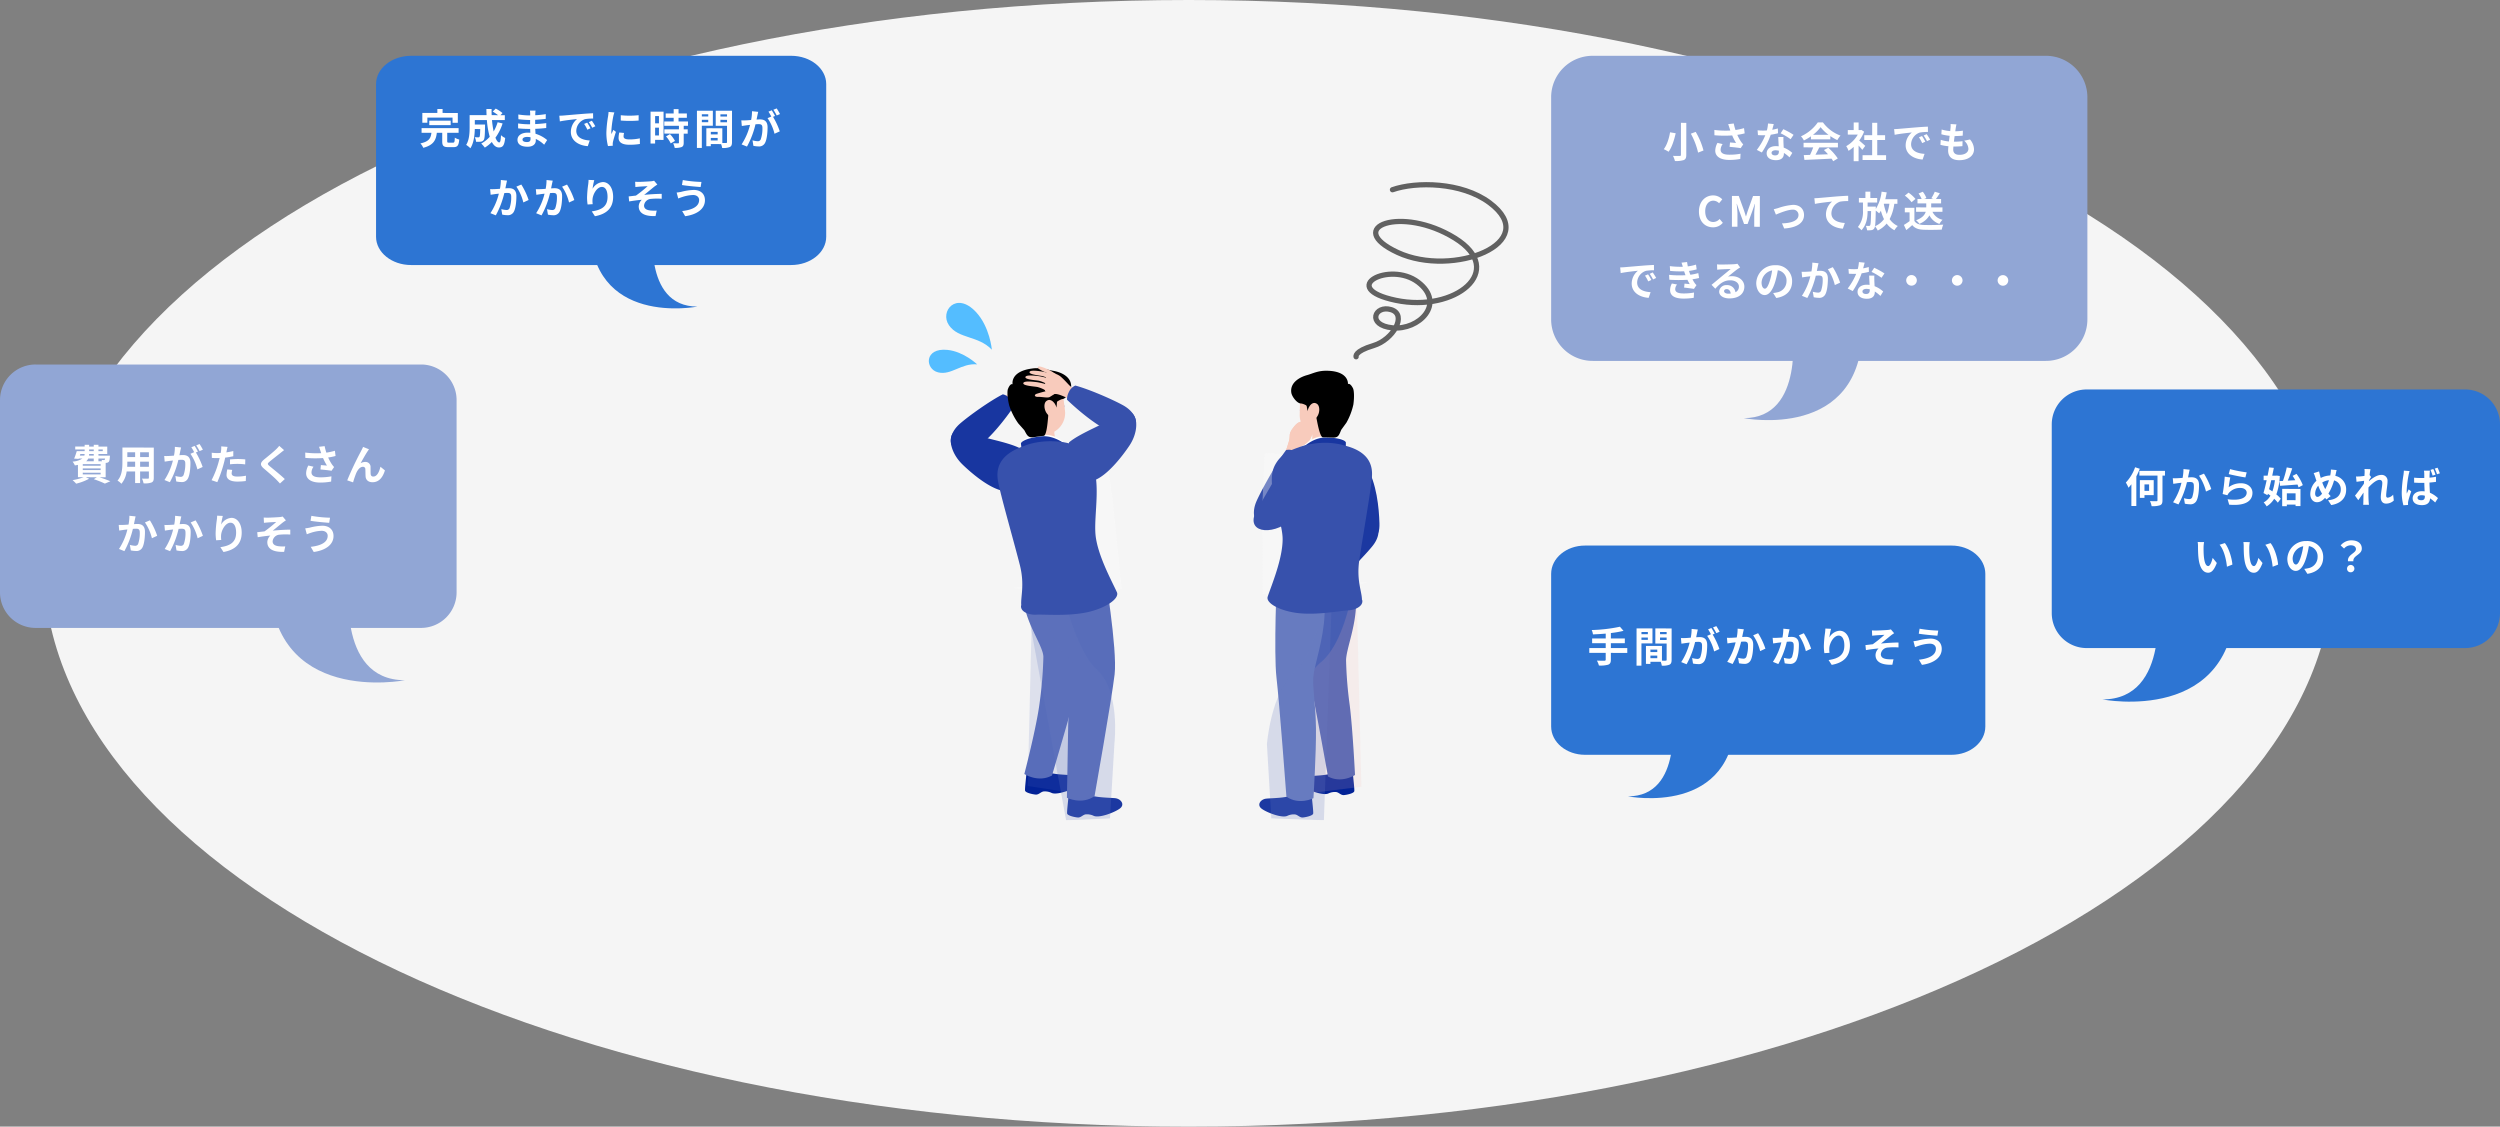 <svg xmlns="http://www.w3.org/2000/svg" xmlns:xlink="http://www.w3.org/1999/xlink" width="1082.886" height="488" viewBox="0 0 1082.886 488">
  <rect x="0" y="0" width="1082.886" height="488" fill="#808080" stroke="none"/>
  <defs>
    <clipPath id="clip-path">
      <rect id="長方形_1248" data-name="長方形 1248" width="251.131" height="276.455" fill="none"/>
    </clipPath>
    <clipPath id="clip-path-3">
      <rect id="長方形_1230" data-name="長方形 1230" width="25.153" height="99.487" transform="translate(42.838 164.794)" fill="none"/>
    </clipPath>
    <clipPath id="clip-path-4">
      <rect id="長方形_1229" data-name="長方形 1229" width="25.151" height="99.487" transform="translate(42.838 164.794)" fill="none"/>
    </clipPath>
    <clipPath id="clip-path-5">
      <rect id="長方形_1232" data-name="長方形 1232" width="37.608" height="107.742" transform="translate(43.107 168.713)" fill="none"/>
    </clipPath>
    <clipPath id="clip-path-6">
      <rect id="長方形_1231" data-name="長方形 1231" width="37.607" height="107.738" transform="translate(43.108 168.715)" fill="none"/>
    </clipPath>
    <clipPath id="clip-path-7">
      <rect id="長方形_1234" data-name="長方形 1234" width="11.648" height="7.97" transform="translate(42.669 103.98)" fill="none"/>
    </clipPath>
    <clipPath id="clip-path-9">
      <rect id="長方形_1236" data-name="長方形 1236" width="46.616" height="66.635" transform="translate(36.897 114.244)" fill="none"/>
    </clipPath>
    <clipPath id="clip-path-10">
      <rect id="長方形_1235" data-name="長方形 1235" width="46.616" height="66.631" transform="translate(36.897 114.246)" fill="none"/>
    </clipPath>
    <clipPath id="clip-path-11">
      <rect id="長方形_1238" data-name="長方形 1238" width="12.462" height="15.734" transform="translate(153.941 103.748)" fill="none"/>
    </clipPath>
    <clipPath id="clip-path-13">
      <rect id="長方形_1240" data-name="長方形 1240" width="26.888" height="97.207" transform="translate(160.481 167.329)" fill="none"/>
    </clipPath>
    <clipPath id="clip-path-14">
      <rect id="長方形_1239" data-name="長方形 1239" width="26.887" height="97.203" transform="translate(160.482 167.329)" fill="none"/>
    </clipPath>
    <clipPath id="clip-path-15">
      <rect id="長方形_1242" data-name="長方形 1242" width="28.47" height="105.265" transform="translate(146.453 171.16)" fill="none"/>
    </clipPath>
    <clipPath id="clip-path-17">
      <rect id="長方形_1244" data-name="長方形 1244" width="11.03" height="7.216" transform="translate(166.15 105.173)" fill="none"/>
    </clipPath>
    <clipPath id="clip-path-19">
      <rect id="長方形_1246" data-name="長方形 1246" width="45.409" height="63.095" transform="translate(144.492 117.435)" fill="none"/>
    </clipPath>
    <clipPath id="clip-path-20">
      <rect id="長方形_1245" data-name="長方形 1245" width="45.409" height="63.093" transform="translate(144.492 117.435)" fill="none"/>
    </clipPath>
  </defs>
  <g id="worries_illust" transform="translate(-285.113 -1191)">
    <path id="パス_17437" data-name="パス 17437" d="M496,0C769.933,0,992,109.243,992,244S769.933,488,496,488,0,378.757,0,244,222.067,0,496,0Z" transform="translate(304 1191)" fill="#f5f5f5"/>
    <path id="パス_14882" data-name="パス 14882" d="M15.192,156.429H179.8c8.391,0,15.192-5.48,15.192-12.24V78.036c0-6.76-6.8-12.24-15.192-12.24H15.192C6.8,65.8,0,71.276,0,78.036v66.153c0,6.76,6.8,12.24,15.192,12.24" transform="translate(448 1149.372)" fill="#2d75d3"/>
    <path id="パス_14883" data-name="パス 14883" d="M120.316,138.98s-5.14,35.449,18.994,35.449c0,0-46.571,9.195-46.571-35.468Z" transform="translate(447.903 1149.372)" fill="#2d75d3"/>
    <path id="パス_17438" data-name="パス 17438" d="M-74.808-11.5H-63.9v2.25h2.286V-13.5H-68.22v-1.728h-2.268V-13.5h-6.5v4.248h2.178Zm10.1,3.276V-10.17h-9.27v1.944Zm-.738,7.578c-.648,0-.756-.072-.756-.648V-4.914h4.932V-6.93H-77.31v2.016h4.266c-.27,2.232-.918,3.78-4.77,4.608A6.683,6.683,0,0,1-76.572,1.6c4.518-1.188,5.508-3.42,5.868-6.516h2.34V-1.26c0,1.944.5,2.556,2.592,2.556h2.3c1.71,0,2.25-.684,2.484-3.294a6.814,6.814,0,0,1-1.926-.81c-.072,1.872-.162,2.16-.756,2.16ZM-44.37-9.5a18.22,18.22,0,0,1-1.728,4,42.505,42.505,0,0,1-.72-4.932h5.562v-2.124h-1.872l.864-.918A15.059,15.059,0,0,0-45.2-15.408l-1.3,1.278a22.535,22.535,0,0,1,2.3,1.566h-2.754c-.036-.882-.054-1.764-.036-2.664h-2.25c0,.9.036,1.782.072,2.664H-56.5v5.256c0,2.34-.126,5.472-1.494,7.632a9.37,9.37,0,0,1,1.818,1.458c1.476-2.2,1.854-5.706,1.926-8.334h2.34c-.054,2.268-.126,3.132-.306,3.384a.582.582,0,0,1-.54.216c-.288,0-.9-.018-1.548-.072a4.857,4.857,0,0,1,.594,2,14.163,14.163,0,0,0,2.07-.054A1.691,1.691,0,0,0-50.4-1.8c.414-.522.522-2.124.576-5.9,0-.252.018-.81.018-.81h-4.446V-10.44h5.22A37.183,37.183,0,0,0-47.79-3.186,13.751,13.751,0,0,1-51.462-.27a14.11,14.11,0,0,1,1.548,1.764A15.257,15.257,0,0,0-46.872-.954C-46.08.522-45.09,1.422-43.83,1.422c1.674,0,2.394-.792,2.736-4.122a5.822,5.822,0,0,1-1.818-1.206c-.09,2.25-.306,3.15-.738,3.15-.576,0-1.152-.756-1.674-2.052a20.908,20.908,0,0,0,3.1-6.174Zm10.782,7.47c0-.612.7-1.116,1.98-1.116a10,10,0,0,1,1.476.126c.018.324.018.576.018.774,0,1.044-.63,1.314-1.584,1.314C-32.94-.936-33.588-1.35-33.588-2.034Zm5.634-12.528h-2.43a7.236,7.236,0,0,1,.108,1.242v.846h-.7a33.6,33.6,0,0,1-4.446-.4l.054,2.052a41.378,41.378,0,0,0,4.41.324h.666c-.018.612-.018,1.26-.018,1.854h-.864a31.807,31.807,0,0,1-4.338-.342l.018,2.124c1.188.144,3.24.234,4.284.234h.936c.018.54.036,1.116.072,1.674C-30.564-4.986-30.942-5-31.32-5c-2.772,0-4.446,1.278-4.446,3.1C-35.766,0-34.254,1.1-31.374,1.1-29,1.1-27.828-.09-27.828-1.62c0-.2,0-.414-.018-.666A13.8,13.8,0,0,1-24.21.216l1.3-2.016a14.092,14.092,0,0,0-5.04-2.718c-.054-.72-.09-1.458-.126-2.142,1.728-.054,3.132-.18,4.752-.36l.018-2.124c-1.458.2-2.988.342-4.806.432v-1.854c1.746-.09,3.384-.252,4.572-.4l.018-2.07a37.725,37.725,0,0,1-4.554.486c0-.288,0-.558.018-.738A12.156,12.156,0,0,1-27.954-14.562Zm10.3,2.214.234,2.466c2.088-.45,5.76-.846,7.452-1.026a7.2,7.2,0,0,0-2.682,5.562C-12.654-1.44-9.09.576-5.31.828l.846-2.466C-7.524-1.8-10.3-2.862-10.3-5.832a5.47,5.47,0,0,1,3.816-5.04,18.7,18.7,0,0,1,3.474-.252l-.018-2.3c-1.278.054-3.24.162-5.094.324-3.294.27-6.264.54-7.776.666C-16.236-12.4-16.938-12.366-17.658-12.348ZM-5.58-9.36-6.912-8.8a13.888,13.888,0,0,1,1.4,2.5l1.368-.612A22.342,22.342,0,0,0-5.58-9.36Zm2.016-.828-1.314.612A15.835,15.835,0,0,1-3.4-7.146l1.35-.648A26.924,26.924,0,0,0-3.564-10.188ZM8.964-12.582v2.3a48.311,48.311,0,0,0,7.74,0V-12.6A37.014,37.014,0,0,1,8.964-12.582ZM10.4-4.9l-2.07-.2a11,11,0,0,0-.306,2.34C8.028-.9,9.522.2,12.618.2a25.492,25.492,0,0,0,4.644-.342l-.036-2.43a21.278,21.278,0,0,1-4.518.468c-1.836,0-2.52-.486-2.52-1.278A6.11,6.11,0,0,1,10.4-4.9ZM6.192-13.788,3.672-14c-.018.576-.126,1.26-.18,1.764a50.192,50.192,0,0,0-.756,7.128,23.01,23.01,0,0,0,.7,5.886L5.526.63C5.508.378,5.49.09,5.49-.108a5.432,5.432,0,0,1,.09-.846c.2-.954.792-2.916,1.3-4.41L5.76-6.246c-.252.594-.54,1.224-.81,1.836a8.684,8.684,0,0,1-.072-1.17,47.741,47.741,0,0,1,.864-6.606C5.814-12.51,6.048-13.41,6.192-13.788ZM25.506-12.24v3.168H23.85V-12.24ZM23.85-3.816V-7.2h1.656v3.384ZM27.5-14.148H21.87V-.324h1.98V-1.908H27.5ZM28.566-3.42A12.663,12.663,0,0,1,30.618-.4l1.836-1.062A12.42,12.42,0,0,0,30.276-4.41Zm9.522-4.608V-9.9h-4.1v-1.584h3.6v-1.872h-3.6v-1.89H31.878v1.89H28.422v1.872h3.456V-9.9H27.81v1.872h6.354V-6.48H27.846v1.854h6.318v3.87c0,.252-.09.324-.378.324-.27,0-1.278,0-2.142-.036a7.219,7.219,0,0,1,.684,2.016,7.969,7.969,0,0,0,3.006-.36c.7-.324.9-.864.9-1.89V-4.626h1.728V-6.48H36.234V-8.028Zm8.766-4.986v.954H44.082v-.954Zm-2.772,3.42V-10.62h2.772v1.026Zm4.77,1.53v-6.5H41.958V1.566h2.124v-9.63Zm3.276-1.494V-10.62H54.99v1.062Zm2.862-3.456v.954H52.128v-.954ZM47.97-1.674V-2.79h2.97v1.116ZM50.94-4.32H47.97V-5.4h2.97Zm6.21-10.242H50.094v6.534h4.9V-.99c0,.288-.108.4-.432.4-.234.018-.9.018-1.6,0V-6.966l-6.048-.018v.018h-.882V.81H47.97V-.108h4.464A7.925,7.925,0,0,1,52.9,1.566,7.777,7.777,0,0,0,56.2,1.152c.72-.342.954-.972.954-2.124Zm11.34.468-2.682-.27a18.319,18.319,0,0,1-.378,3.8c-.918.09-1.764.144-2.322.162a17.187,17.187,0,0,1-1.926,0L61.4-7.956c.558-.09,1.494-.216,2.016-.306.324-.036.9-.108,1.548-.18A27.544,27.544,0,0,1,61.308.018l2.34.936A37.935,37.935,0,0,0,67.32-8.694c.522-.036.972-.072,1.26-.072,1.116,0,1.746.2,1.746,1.638a14.286,14.286,0,0,1-.738,4.986,1.32,1.32,0,0,1-1.35.774,10.4,10.4,0,0,1-2.2-.378L66.42.63a11.829,11.829,0,0,0,2.16.252A2.861,2.861,0,0,0,71.532-.774c.774-1.566,1.026-4.482,1.026-6.606,0-2.592-1.35-3.438-3.258-3.438-.378,0-.9.036-1.512.072.126-.648.27-1.314.378-1.854C68.256-13.05,68.382-13.626,68.49-14.094Zm8.01-1.494-1.44.576a20.36,20.36,0,0,1,1.458,2.484l1.422-.612A23.946,23.946,0,0,0,76.5-15.588Zm-2.142.81-1.422.594A19.9,19.9,0,0,1,74.16-12.06l-1.62.7a20.243,20.243,0,0,1,3.024,6.75L77.85-5.652a32.663,32.663,0,0,0-2.934-6.282l.882-.378C75.456-12.978,74.808-14.112,74.358-14.778ZM-40.284,15.78l-2.682-.27a19.951,19.951,0,0,1-.378,3.816c-.918.072-1.764.126-2.322.144a17.187,17.187,0,0,1-1.926,0l.216,2.448c.54-.09,1.494-.216,2-.306.342-.036.9-.108,1.548-.18a27.059,27.059,0,0,1-3.636,8.46l2.34.936a37.935,37.935,0,0,0,3.672-9.648c.5-.036.954-.072,1.242-.072,1.134,0,1.746.2,1.746,1.638a14.327,14.327,0,0,1-.72,4.986,1.334,1.334,0,0,1-1.35.774,10.546,10.546,0,0,1-2.214-.378l.4,2.376a11.645,11.645,0,0,0,2.16.252A2.875,2.875,0,0,0-37.242,29.1c.774-1.566,1.026-4.482,1.026-6.606,0-2.592-1.35-3.438-3.258-3.438-.378,0-.918.036-1.512.072.126-.648.252-1.314.378-1.854C-40.518,16.824-40.392,16.248-40.284,15.78Zm6.192,1.692-2.142.918a20.7,20.7,0,0,1,3.024,6.84l2.286-1.062A31.112,31.112,0,0,0-34.092,17.472Zm13.608-1.692-2.682-.27a19.951,19.951,0,0,1-.378,3.816c-.918.072-1.764.126-2.322.144a17.187,17.187,0,0,1-1.926,0l.216,2.448c.54-.09,1.494-.216,2-.306.342-.036.9-.108,1.548-.18a27.059,27.059,0,0,1-3.636,8.46l2.34.936a37.935,37.935,0,0,0,3.672-9.648c.5-.036.954-.072,1.242-.072,1.134,0,1.746.2,1.746,1.638a14.327,14.327,0,0,1-.72,4.986,1.334,1.334,0,0,1-1.35.774,10.546,10.546,0,0,1-2.214-.378l.4,2.376a11.645,11.645,0,0,0,2.16.252A2.875,2.875,0,0,0-17.442,29.1c.774-1.566,1.026-4.482,1.026-6.606,0-2.592-1.35-3.438-3.258-3.438-.378,0-.918.036-1.512.072.126-.648.252-1.314.378-1.854C-20.718,16.824-20.592,16.248-20.484,15.78Zm6.192,1.692-2.142.918a20.7,20.7,0,0,1,3.024,6.84l2.286-1.062A31.112,31.112,0,0,0-14.292,17.472ZM-2.5,15.546l-2.466-.108a15.942,15.942,0,0,1-.144,1.89,47.362,47.362,0,0,0-.5,5.76,20.36,20.36,0,0,0,.234,3.006l2.214-.144a9.412,9.412,0,0,1-.09-1.908c.09-2.376,1.944-5.562,4.068-5.562,1.512,0,2.448,1.548,2.448,4.32,0,4.356-2.826,5.67-6.822,6.282L-2.2,31.17c4.77-.864,7.884-3.294,7.884-8.388,0-3.96-1.944-6.408-4.446-6.408A5.557,5.557,0,0,0-3.222,19.29,29.35,29.35,0,0,1-2.5,15.546Zm17.712.684.108,2.3c.576-.072,1.17-.126,1.62-.162.738-.072,2.952-.18,3.69-.234a53.433,53.433,0,0,1-5.058,4.086c-.954.108-2.214.27-3.168.36l.216,2.178c1.8-.306,3.816-.576,5.472-.72a4.153,4.153,0,0,0-1.314,2.844c0,3.006,2.682,4.392,7.29,4.194l.486-2.358a16.153,16.153,0,0,1-2.754-.054c-1.6-.18-2.718-.738-2.718-2.16A3.191,3.191,0,0,1,22.1,23.646a27.275,27.275,0,0,1,4.626-.054V21.468c-2.2,0-5.184.2-7.6.432,1.242-.954,3.006-2.448,4.284-3.474.378-.306,1.044-.738,1.422-.99L23.418,15.78a6.631,6.631,0,0,1-1.242.234c-1.1.108-4.482.27-5.256.27C16.308,16.284,15.786,16.266,15.21,16.23Zm27.72,7.884c0,2.808-2.88,4.284-7.344,4.788l1.3,2.232c5-.684,8.568-3.078,8.568-6.93,0-2.826-2-4.446-4.842-4.446a23.735,23.735,0,0,0-5.436.828,18.118,18.118,0,0,1-1.98.306l.684,2.574c.522-.2,1.224-.486,1.746-.63a16.054,16.054,0,0,1,4.68-.882C41.994,21.954,42.93,22.926,42.93,24.114Zm-7.074-8.64-.36,2.16c2.07.36,5.976.72,8.082.864l.36-2.214A53.446,53.446,0,0,1,35.856,15.474Z" transform="translate(545.027 1253.485) rotate(0.045)" fill="#fff"/>
    <path id="パス_14878" data-name="パス 14878" d="M610.3,112.017H446.393a15.128,15.128,0,0,1-15.127-15.128V15.128A15.127,15.127,0,0,1,446.393,0H610.3a15.127,15.127,0,0,1,15.128,15.127V96.889A15.128,15.128,0,0,1,610.3,112.017" transform="translate(742.573 1359.698)" fill="#2d75d3"/>
    <path id="パス_14879" data-name="パス 14879" d="M476.725,90.451s6.353,43.812-23.476,43.812c0,0,57.559,11.365,57.559-43.835Z" transform="translate(742.573 1359.698)" fill="#2d75d3"/>
    <path id="パス_17439" data-name="パス 17439" d="M-63.918-15.264a18.518,18.518,0,0,1-4.014,6.642A13.88,13.88,0,0,1-66.78-6.39,18.67,18.67,0,0,0-65.52-7.9V1.512h2.142V-11.322A29.4,29.4,0,0,0-61.9-14.616Zm6.066,7.416V-5.04h-2V-7.848Zm2,4.662V-9.7h-5.994v7.686h2v-1.17ZM-50.976-13.7H-62.064v2.052h7.848V-1.008c0,.342-.108.45-.468.45s-1.62,0-2.79-.054a8.044,8.044,0,0,1,.72,2.2,10.436,10.436,0,0,0,3.654-.4c.774-.342,1.044-.918,1.044-2.16V-11.646h1.08Zm10.692-.522-2.682-.27a19.951,19.951,0,0,1-.378,3.816c-.918.072-1.764.126-2.322.144a17.186,17.186,0,0,1-1.926,0l.216,2.448c.54-.09,1.494-.216,2-.306.342-.036.9-.108,1.548-.18a27.059,27.059,0,0,1-3.636,8.46l2.34.936A37.935,37.935,0,0,0-41.454-8.82c.5-.036.954-.072,1.242-.072,1.134,0,1.746.2,1.746,1.638a14.327,14.327,0,0,1-.72,4.986,1.334,1.334,0,0,1-1.35.774,10.546,10.546,0,0,1-2.214-.378l.4,2.376a11.645,11.645,0,0,0,2.16.252A2.875,2.875,0,0,0-37.242-.9c.774-1.566,1.026-4.482,1.026-6.606,0-2.592-1.35-3.438-3.258-3.438-.378,0-.918.036-1.512.072.126-.648.252-1.314.378-1.854C-40.518-13.176-40.392-13.752-40.284-14.22Zm6.192,1.692-2.142.918A20.7,20.7,0,0,1-33.21-4.77l2.286-1.062A31.112,31.112,0,0,0-34.092-12.528Zm11.3-1.962-.576,2.16c1.4.36,5.418,1.206,7.236,1.44l.54-2.2A55.094,55.094,0,0,1-22.788-14.49Zm.108,3.618-2.412-.342a66.406,66.406,0,0,1-.9,7.524l2.07.522a4.361,4.361,0,0,1,.666-1.044,6.408,6.408,0,0,1,5-2.124c1.566,0,2.682.864,2.682,2.034,0,2.286-2.862,3.6-8.262,2.862l.684,2.358c7.488.63,10.08-1.89,10.08-5.166,0-2.178-1.836-4.122-4.986-4.122a8.811,8.811,0,0,0-5.31,1.71C-23.238-7.686-22.914-9.882-22.68-10.872ZM-1.35-9.324l.216,2.052c2.052-.144,4.878-.342,7.56-.558a9.661,9.661,0,0,1,.45,1.242l1.854-.99a19.842,19.842,0,0,0-2.736-4.878L4.3-11.592c.4.576.792,1.224,1.17,1.89-1.116.054-2.214.126-3.258.18.666-1.566,1.35-3.528,1.926-5.31l-2.376-.414A41.8,41.8,0,0,1,.126-9.4ZM-3.366-9.7a20.855,20.855,0,0,1-1.08,4.86c-.486-.342-.972-.666-1.44-.954.306-1.224.63-2.556.936-3.906Zm.846-2.016-.36.054H-4.518c.252-1.17.486-2.322.684-3.384l-2.016-.2c-.18,1.116-.414,2.34-.666,3.582H-8.244V-9.7H-6.93C-7.38-7.614-7.866-5.616-8.3-4.14L-6.57-3.2l.18-.63c.36.252.738.54,1.1.828A7.413,7.413,0,0,1-8.226-.072a8.9,8.9,0,0,1,1.3,1.71A9.834,9.834,0,0,0-3.672-1.656,13.145,13.145,0,0,1-2.088.036L-.81-1.674A12.825,12.825,0,0,0-2.736-3.546,26.647,26.647,0,0,0-1.242-11.52ZM5.6-4.014v2.952H1.818V-4.014ZM-.2,1.566H1.818v-.7H5.6v.63H7.722V-5.94H-.2Zm23.58-15.678L20.9-14.346a12.16,12.16,0,0,1-.144,1.71q-.054.405-.162.864a9.811,9.811,0,0,0-4.086,1.08c-.126-.378-.234-.756-.324-1.1-.144-.54-.288-1.134-.4-1.728l-2.358.738a11.421,11.421,0,0,1,.72,1.872c.162.486.306.972.486,1.458A7.87,7.87,0,0,0,11.97-3.762c0,2.322,1.368,3.582,2.862,3.582,1.332,0,2.34-.594,3.546-1.908.18.234.4.468.612.7l1.818-1.44a14.386,14.386,0,0,1-.99-1.08A22.763,22.763,0,0,0,22.266-9.63a3.9,3.9,0,0,1,2.916,3.978c0,2.25-1.566,4.284-5.508,4.608l1.368,2.088C24.786.468,27.5-1.71,27.5-5.526a5.934,5.934,0,0,0-4.7-6.084c.054-.234.108-.45.162-.684C23.076-12.744,23.238-13.626,23.382-14.112ZM14.076-3.942a5.438,5.438,0,0,1,1.332-3.384A19.389,19.389,0,0,0,17.082-3.87C16.416-3.06,15.75-2.5,15.1-2.5S14.076-3.06,14.076-3.942ZM17.154-8.73a7.212,7.212,0,0,1,2.9-1.008,20.736,20.736,0,0,1-1.6,3.888A18.485,18.485,0,0,1,17.154-8.73ZM35.5-12.978c0,.2-.036.7-.072,1.386-.774.108-1.566.2-2.088.234a15.466,15.466,0,0,1-1.566.018L32-9.036c1.008-.144,2.394-.324,3.276-.432-.018.432-.054.864-.09,1.278C34.164-6.678,32.364-4.3,31.338-3.042L32.76-1.08c.63-.846,1.512-2.16,2.268-3.294-.018,1.512-.036,2.556-.072,3.96,0,.288-.018.918-.054,1.332h2.484C37.332.5,37.278-.144,37.26-.468c-.108-1.692-.108-3.2-.108-4.68,0-.468.018-.954.036-1.458,1.476-1.62,3.42-3.276,4.752-3.276.756,0,1.224.45,1.224,1.332,0,1.638-.648,4.284-.648,6.228,0,1.746.9,2.718,2.25,2.718A4.8,4.8,0,0,0,48.15-.936l-.288-2.538a3.734,3.734,0,0,1-2.34,1.3c-.45,0-.684-.342-.684-.81,0-1.854.594-4.5.594-6.372a2.515,2.515,0,0,0-2.826-2.664c-1.746,0-3.816,1.458-5.238,2.7.018-.144.018-.27.036-.4.306-.468.666-1.062.918-1.386l-.666-.864c.126-1.116.288-2.034.4-2.538l-2.628-.09A9.938,9.938,0,0,1,35.5-12.978ZM58.428-2.142c0-.684.7-1.1,1.71-1.1a5.018,5.018,0,0,1,1.458.216v.306c0,1.062-.378,1.638-1.494,1.638C59.148-1.08,58.428-1.4,58.428-2.142Zm5.346-11.736H61.2a7.22,7.22,0,0,1,.126,1.188c.018.378.018,1.1.018,1.98-.414.018-.846.018-1.26.018-1.08,0-2.124-.054-3.15-.144l.018,2.142q1.566.108,3.132.108c.414,0,.846-.018,1.278-.018.018,1.278.09,2.592.144,3.69a8.427,8.427,0,0,0-1.188-.072c-2.448,0-4,1.26-4,3.1,0,1.89,1.548,2.934,4.032,2.934,2.448,0,3.42-1.224,3.51-2.952a18.724,18.724,0,0,1,2.214,1.8L67.284-2A11.654,11.654,0,0,0,63.792-4.32c-.072-1.224-.162-2.664-.2-4.41.99-.072,1.944-.18,2.826-.306V-11.25a26.369,26.369,0,0,1-2.808.4c0-.792.036-1.476.054-1.872A11.386,11.386,0,0,1,63.774-13.878Zm-8.784.18-2.484-.2c-.018.576-.108,1.26-.162,1.764a53.6,53.6,0,0,0-.756,7.506,20.992,20.992,0,0,0,.72,5.742L54.324.972c-.018-.252-.018-.558-.018-.756a3.618,3.618,0,0,1,.09-.828c.2-.99.792-2.808,1.3-4.3l-1.116-.864c-.252.594-.558,1.206-.792,1.836a8.685,8.685,0,0,1-.072-1.17,48.219,48.219,0,0,1,.846-6.966C54.63-12.4,54.846-13.32,54.99-13.7Zm10.26-.9-1.224.378a19.5,19.5,0,0,1,.918,2.484l1.26-.414A19.618,19.618,0,0,0,65.25-14.6Zm1.854-.576L65.88-14.8a22.64,22.64,0,0,1,.972,2.466l1.242-.4A24.9,24.9,0,0,0,67.1-15.174ZM-34.02,17.13l-2.772-.036a10.941,10.941,0,0,1,.144,1.836c0,1.1.018,3.2.2,4.86.5,4.824,2.214,6.606,4.194,6.606,1.44,0,2.574-1.1,3.762-4.23l-1.8-2.2c-.342,1.44-1.062,3.546-1.908,3.546-1.134,0-1.674-1.782-1.926-4.374-.108-1.3-.126-2.646-.108-3.816A14.563,14.563,0,0,1-34.02,17.13Zm9,.414-2.286.738c1.962,2.232,2.916,6.606,3.2,9.5l2.358-.918C-21.942,24.114-23.31,19.614-25.02,17.544Zm10.8-.414-2.772-.036a10.941,10.941,0,0,1,.144,1.836c0,1.1.018,3.2.2,4.86.5,4.824,2.214,6.606,4.194,6.606,1.44,0,2.574-1.1,3.762-4.23l-1.8-2.2c-.342,1.44-1.062,3.546-1.908,3.546-1.134,0-1.674-1.782-1.926-4.374-.108-1.3-.126-2.646-.108-3.816A14.563,14.563,0,0,1-14.22,17.13Zm9,.414-2.286.738c1.962,2.232,2.916,6.606,3.2,9.5l2.358-.918C-2.142,24.114-3.51,19.614-5.22,17.544Zm22.806,6.12a6.855,6.855,0,0,0-7.272-7.02,8,8,0,0,0-8.262,7.7c0,3.042,1.656,5.238,3.654,5.238,1.962,0,3.51-2.232,4.59-5.868a36.4,36.4,0,0,0,1.08-4.878,4.45,4.45,0,0,1,3.78,4.752,4.885,4.885,0,0,1-4.1,4.824,13.844,13.844,0,0,1-1.674.288l1.35,2.142C15.264,30.144,17.586,27.462,17.586,23.664Zm-13.23.45a5.666,5.666,0,0,1,4.572-5.22,27.018,27.018,0,0,1-.954,4.356c-.738,2.43-1.44,3.564-2.2,3.564C5.076,26.814,4.356,25.932,4.356,24.114Zm23.976,1.26h2.322c-.27-2.5,3.654-2.808,3.654-5.454,0-2.394-1.908-3.6-4.518-3.6a5.989,5.989,0,0,0-4.644,2.2l1.476,1.368a3.816,3.816,0,0,1,2.88-1.422c1.4,0,2.268.612,2.268,1.692C31.77,21.9,27.954,22.548,28.332,25.374Zm1.17,4.788a1.593,1.593,0,1,0-1.584-1.584A1.522,1.522,0,0,0,29.5,30.162Z" transform="translate(1273.849 1408.707) rotate(0.045)" fill="#fff"/>
    <path id="パス_14880" data-name="パス 14880" d="M738.989,256.707H580.232c-8.092,0-14.653-5.48-14.653-12.24V178.314c0-6.76,6.56-12.24,14.653-12.24H738.989c8.092,0,14.653,5.48,14.653,12.24v66.153c0,6.76-6.56,12.24-14.653,12.24" transform="translate(391.423 1261.239)" fill="#2d75d3"/>
    <path id="パス_14881" data-name="パス 14881" d="M602.36,239.258s5.14,35.449-18.994,35.449c0,0,46.571,9.2,46.571-35.468Z" transform="translate(406.906 1261.239)" fill="#2d75d3"/>
    <path id="パス_17440" data-name="パス 17440" d="M-61.056-6.03h-7.11V-8.136h6.048v-2.052h-6.048v-2.358a42.409,42.409,0,0,0,5.472-.954l-1.548-1.782a66.841,66.841,0,0,1-12.222,1.44,7.167,7.167,0,0,1,.54,1.89c1.764-.072,3.654-.18,5.526-.342v2.106h-5.886v2.052H-70.4V-6.03h-7.11v2.088h7.11v2.9c0,.36-.162.486-.576.5-.4,0-1.908,0-3.24-.054a8.3,8.3,0,0,1,.882,2.124,12.242,12.242,0,0,0,4-.36c.846-.342,1.17-.9,1.17-2.178V-3.942h7.11Zm8.91-6.984v.954h-2.772v-.954Zm-2.772,3.42V-10.62h2.772v1.026Zm4.77,1.53v-6.5h-6.894V1.566h2.124v-9.63Zm3.276-1.494V-10.62h2.862v1.062Zm2.862-3.456v.954h-2.862v-.954Zm-7.02,11.34V-2.79h2.97v1.116Zm2.97-2.646h-2.97V-5.4h2.97Zm6.21-10.242h-7.056v6.534h4.9V-.99c0,.288-.108.4-.432.4-.234.018-.9.018-1.6,0V-6.966l-6.048-.018v.018h-.882V.81h1.944V-.108h4.464A7.926,7.926,0,0,1-46.1,1.566,7.777,7.777,0,0,0-42.8,1.152c.72-.342.954-.972.954-2.124Zm11.34.468-2.682-.27a18.319,18.319,0,0,1-.378,3.8c-.918.09-1.764.144-2.322.162a17.187,17.187,0,0,1-1.926,0l.216,2.448c.558-.09,1.494-.216,2.016-.306.324-.036.9-.108,1.548-.18A27.544,27.544,0,0,1-37.692.018l2.34.936A37.935,37.935,0,0,0-31.68-8.694c.522-.036.972-.072,1.26-.072,1.116,0,1.746.2,1.746,1.638a14.286,14.286,0,0,1-.738,4.986,1.32,1.32,0,0,1-1.35.774,10.4,10.4,0,0,1-2.2-.378L-32.58.63a11.829,11.829,0,0,0,2.16.252A2.861,2.861,0,0,0-27.468-.774c.774-1.566,1.026-4.482,1.026-6.606,0-2.592-1.35-3.438-3.258-3.438-.378,0-.9.036-1.512.072.126-.648.27-1.314.378-1.854C-30.744-13.05-30.618-13.626-30.51-14.094Zm8.01-1.494-1.44.576a20.359,20.359,0,0,1,1.458,2.484l1.422-.612A23.946,23.946,0,0,0-22.5-15.588Zm-2.142.81-1.422.594A19.9,19.9,0,0,1-24.84-12.06l-1.62.7a20.243,20.243,0,0,1,3.024,6.75l2.286-1.044a32.664,32.664,0,0,0-2.934-6.282l.882-.378C-23.544-12.978-24.192-14.112-24.642-14.778Zm14.058.558-2.682-.27a19.951,19.951,0,0,1-.378,3.816c-.918.072-1.764.126-2.322.144a17.186,17.186,0,0,1-1.926,0l.216,2.448c.54-.09,1.494-.216,2-.306.342-.036.9-.108,1.548-.18a27.059,27.059,0,0,1-3.636,8.46l2.34.936A37.935,37.935,0,0,0-11.754-8.82c.5-.036.954-.072,1.242-.072,1.134,0,1.746.2,1.746,1.638a14.327,14.327,0,0,1-.72,4.986,1.334,1.334,0,0,1-1.35.774,10.546,10.546,0,0,1-2.214-.378l.4,2.376a11.645,11.645,0,0,0,2.16.252A2.875,2.875,0,0,0-7.542-.9c.774-1.566,1.026-4.482,1.026-6.606,0-2.592-1.35-3.438-3.258-3.438-.378,0-.918.036-1.512.072.126-.648.252-1.314.378-1.854C-10.818-13.176-10.692-13.752-10.584-14.22Zm6.192,1.692-2.142.918A20.7,20.7,0,0,1-3.51-4.77l2.286-1.062A31.112,31.112,0,0,0-4.392-12.528ZM9.216-14.22l-2.682-.27a19.951,19.951,0,0,1-.378,3.816c-.918.072-1.764.126-2.322.144a17.186,17.186,0,0,1-1.926,0l.216,2.448c.54-.09,1.494-.216,2-.306.342-.036.9-.108,1.548-.18A27.059,27.059,0,0,1,2.034-.108l2.34.936A37.935,37.935,0,0,0,8.046-8.82c.5-.036.954-.072,1.242-.072,1.134,0,1.746.2,1.746,1.638a14.327,14.327,0,0,1-.72,4.986,1.334,1.334,0,0,1-1.35.774A10.546,10.546,0,0,1,6.75-1.872L7.146.5a11.645,11.645,0,0,0,2.16.252A2.875,2.875,0,0,0,12.258-.9c.774-1.566,1.026-4.482,1.026-6.606,0-2.592-1.35-3.438-3.258-3.438-.378,0-.918.036-1.512.072.126-.648.252-1.314.378-1.854C8.982-13.176,9.108-13.752,9.216-14.22Zm6.192,1.692-2.142.918A20.7,20.7,0,0,1,16.29-4.77l2.286-1.062A31.112,31.112,0,0,0,15.408-12.528ZM27.2-14.454l-2.466-.108a15.942,15.942,0,0,1-.144,1.89,47.362,47.362,0,0,0-.5,5.76,20.36,20.36,0,0,0,.234,3.006l2.214-.144a9.412,9.412,0,0,1-.09-1.908c.09-2.376,1.944-5.562,4.068-5.562,1.512,0,2.448,1.548,2.448,4.32,0,4.356-2.826,5.67-6.822,6.282L27.5,1.17c4.77-.864,7.884-3.294,7.884-8.388,0-3.96-1.944-6.408-4.446-6.408a5.557,5.557,0,0,0-4.464,2.916A29.35,29.35,0,0,1,27.2-14.454Zm17.712.684.108,2.3c.576-.072,1.17-.126,1.62-.162.738-.072,2.952-.18,3.69-.234A53.433,53.433,0,0,1,45.27-7.776c-.954.108-2.214.27-3.168.36l.216,2.178c1.8-.306,3.816-.576,5.472-.72a4.153,4.153,0,0,0-1.314,2.844c0,3.006,2.682,4.392,7.29,4.194l.486-2.358A16.153,16.153,0,0,1,51.5-1.332c-1.6-.18-2.718-.738-2.718-2.16A3.191,3.191,0,0,1,51.8-6.354a27.275,27.275,0,0,1,4.626-.054V-8.532c-2.2,0-5.184.2-7.6.432,1.242-.954,3.006-2.448,4.284-3.474.378-.306,1.044-.738,1.422-.99L53.118-14.22a6.631,6.631,0,0,1-1.242.234c-1.1.108-4.482.27-5.256.27C46.008-13.716,45.486-13.734,44.91-13.77ZM72.63-5.886c0,2.808-2.88,4.284-7.344,4.788l1.3,2.232c5-.684,8.568-3.078,8.568-6.93,0-2.826-2-4.446-4.842-4.446a23.735,23.735,0,0,0-5.436.828,18.118,18.118,0,0,1-1.98.306l.684,2.574c.522-.2,1.224-.486,1.746-.63A16.054,16.054,0,0,1,70-8.046C71.694-8.046,72.63-7.074,72.63-5.886Zm-7.074-8.64-.36,2.16c2.07.36,5.976.72,8.082.864l.36-2.214A53.446,53.446,0,0,1,65.556-14.526Z" transform="translate(1051.027 1477.802) rotate(0.045)" fill="#fff"/>
    <path id="パス_14884" data-name="パス 14884" d="M53.522,310.928H220.478a15.409,15.409,0,0,0,15.408-15.41V212.236a15.409,15.409,0,0,0-15.408-15.408H53.522a15.409,15.409,0,0,0-15.41,15.408v83.282a15.409,15.409,0,0,0,15.41,15.41" transform="translate(247.001 1152.056)" fill="#91a6d5"/>
    <path id="パス_14885" data-name="パス 14885" d="M139.253,249.256s-6.472,44.627,23.911,44.627c0,0-58.629,11.576-58.629-44.652Z" transform="translate(297.328 1191.76)" fill="#91a6d5"/>
    <path id="パス_17441" data-name="パス 17441" d="M-63.18-3.132h7.74v.738h-7.74Zm4.752-6.138v1.188H-61.7a3.649,3.649,0,0,0,.882-1.188Zm-5.8-1.962h1.836a2.207,2.207,0,0,1-.108.7h-1.962Zm3.8-1.962h2v.72h-2Zm5.9,0v.72h-1.872v-.72Zm-3.906,2.664H-60.48l.054-.7h2Zm4.914,1.26a1.1,1.1,0,0,1-.162.522.413.413,0,0,1-.378.126,5.311,5.311,0,0,1-.99-.054,3.761,3.761,0,0,1,.216.594h-1.566V-9.27ZM-55.44-6.156h-7.74v-.7h7.74Zm0,1.872h-7.74V-5h7.74Zm2.178,3.114V-7.38c.108,0,.2-.018.27-.018a1.6,1.6,0,0,0,1.044-.432c.306-.324.414-.972.5-2.142.018-.2.036-.558.036-.558h-4.986v-.7h3.816v-3.222h-3.816v-.774h-2.034v.774h-2v-.774H-62.37v.774h-4.086v1.26h4.086v.72h-3.42a27.2,27.2,0,0,1-1.134,3.24l1.944.126.054-.162h1.584a8.728,8.728,0,0,1-4.266,1.332A8.32,8.32,0,0,1-66.6-6.282c.486-.072.918-.144,1.332-.234V-1.17h2.448A24.437,24.437,0,0,1-67.59.09a13.831,13.831,0,0,1,1.548,1.53A23,23,0,0,0-60.426-.522l-1.422-.648h4.806l-1.368.846A37.977,37.977,0,0,1-53.6,1.584L-51.228.558C-52.362.072-54.252-.612-55.98-1.17ZM-38.34-5.706V-7.92h3.8v2.214Zm-5.6,0c.036-.666.054-1.314.054-1.89V-7.92H-40.5v2.214Zm3.438-6.3v2.088h-3.384v-2.088Zm5.958,2.088h-3.8v-2.088h3.8Zm2.124-4.122h-13.59v6.426c0,2.52-.162,5.724-2.124,7.884A7.907,7.907,0,0,1-46.44,1.656,10.308,10.308,0,0,0-44.172-3.69H-40.5V1.332h2.16V-3.69h3.8v2.7c0,.324-.126.432-.468.432-.324,0-1.512.018-2.52-.036a8.093,8.093,0,0,1,.684,2.052A8.359,8.359,0,0,0-33.39,1.08c.72-.324.972-.9.972-2.052Zm11.808-.054-2.682-.27a18.319,18.319,0,0,1-.378,3.8c-.918.09-1.764.144-2.322.162a17.187,17.187,0,0,1-1.926,0l.216,2.448c.558-.09,1.494-.216,2.016-.306.324-.036.9-.108,1.548-.18A27.544,27.544,0,0,1-27.792.018l2.34.936A37.935,37.935,0,0,0-21.78-8.694c.522-.036.972-.072,1.26-.072,1.116,0,1.746.2,1.746,1.638a14.286,14.286,0,0,1-.738,4.986,1.32,1.32,0,0,1-1.35.774,10.4,10.4,0,0,1-2.2-.378L-22.68.63a11.829,11.829,0,0,0,2.16.252A2.861,2.861,0,0,0-17.568-.774c.774-1.566,1.026-4.482,1.026-6.606,0-2.592-1.35-3.438-3.258-3.438-.378,0-.9.036-1.512.072.126-.648.27-1.314.378-1.854C-20.844-13.05-20.718-13.626-20.61-14.094Zm8.01-1.494-1.44.576a20.359,20.359,0,0,1,1.458,2.484l1.422-.612A23.946,23.946,0,0,0-12.6-15.588Zm-2.142.81-1.422.594A19.9,19.9,0,0,1-14.94-12.06l-1.62.7a20.243,20.243,0,0,1,3.024,6.75l2.286-1.044a32.664,32.664,0,0,0-2.934-6.282l.882-.378C-13.644-12.978-14.292-14.112-14.742-14.778ZM1.566-4.392-.576-4.608A12.587,12.587,0,0,0-.9-2.2C-.9-.378.738.666,3.762.666A28.9,28.9,0,0,0,7.434.414l.09-2.3a21.124,21.124,0,0,1-3.744.378c-1.926,0-2.466-.594-2.466-1.386A6.167,6.167,0,0,1,1.566-4.392ZM-.468-14.364l-2.754-.216a9.228,9.228,0,0,1-.054,1.818q-.054.432-.162,1.026-.837.054-1.62.054a17.813,17.813,0,0,1-2.268-.144l.054,2.25c.63.036,1.314.072,2.178.072.378,0,.774-.018,1.188-.036-.108.522-.252,1.026-.378,1.512A38.973,38.973,0,0,1-7.4.072l2.5.846A55.934,55.934,0,0,0-2.034-7.416c.2-.738.378-1.53.54-2.3a33.136,33.136,0,0,0,3.51-.594v-2.25c-.99.234-2,.432-3.006.576.054-.252.108-.486.144-.684C-.774-13.068-.612-13.878-.468-14.364ZM.594-8.928v2.106A30.927,30.927,0,0,1,4.068-7a26.388,26.388,0,0,1,3.1.216l.054-2.16A31.653,31.653,0,0,0,4.05-9.108C2.9-9.108,1.6-9.018.594-8.928Zm23.418-4.05-2.106-1.854A12.51,12.51,0,0,1,20.52-13.3c-1.206,1.17-3.672,3.168-5.094,4.32-1.8,1.512-1.944,2.466-.144,4,1.638,1.4,4.284,3.654,5.382,4.788.54.54,1.062,1.116,1.566,1.674L24.336-.45C22.5-2.232,19.08-4.932,17.73-6.066c-.972-.846-.99-1.044-.036-1.872,1.206-1.026,3.582-2.862,4.752-3.8C22.86-12.078,23.454-12.546,24.012-12.978Zm15.714.2c.108.306.216.684.36,1.1a37.681,37.681,0,0,1-6.912-.252l.036,2.3a48.268,48.268,0,0,0,7.686.072A23.652,23.652,0,0,0,42.588-6.3c-.558-.036-1.746-.144-2.628-.216l-.18,1.908c1.512.126,3.78.36,4.788.558l1.116-1.62a11.349,11.349,0,0,1-.972-1.206,19.715,19.715,0,0,1-1.6-2.934,23.94,23.94,0,0,0,3.2-.648l-.288-2.268a27.106,27.106,0,0,1-3.69.828,21.05,21.05,0,0,1-.756-2.826l-2.43.288C39.384-13.842,39.582-13.194,39.726-12.78ZM36.774-5.8l-2.25-.522A7.368,7.368,0,0,0,33.57-2.97c0,2.592,2.322,4.014,5.994,4.032A25.394,25.394,0,0,0,44.406.63l.126-2.268a24.86,24.86,0,0,1-4.824.432c-2.466,0-3.816-.648-3.816-2.16A4.336,4.336,0,0,1,36.774-5.8Zm24.012-7.578L58.23-14.4c-.306.756-.648,1.35-.882,1.836A138.975,138.975,0,0,0,51.372.09L53.91.954A37.852,37.852,0,0,1,55.278-3.06c.648-1.458,1.656-2.718,2.88-2.718A.988.988,0,0,1,59.22-4.77c.054.738.036,2.214.108,3.168C59.4-.288,60.336.9,62.334.9c2.754,0,4.428-2.052,5.364-5.13L65.754-5.814c-.522,2.232-1.476,4.248-3.042,4.248a1.046,1.046,0,0,1-1.17-.972c-.09-.756-.036-2.2-.072-3.006a2.146,2.146,0,0,0-2.232-2.34,4.186,4.186,0,0,0-2.07.54c.9-1.584,2.16-3.888,3.042-5.184C60.408-12.816,60.606-13.122,60.786-13.374ZM-40.284,15.78l-2.682-.27a19.951,19.951,0,0,1-.378,3.816c-.918.072-1.764.126-2.322.144a17.187,17.187,0,0,1-1.926,0l.216,2.448c.54-.09,1.494-.216,2-.306.342-.036.9-.108,1.548-.18a27.059,27.059,0,0,1-3.636,8.46l2.34.936a37.935,37.935,0,0,0,3.672-9.648c.5-.036.954-.072,1.242-.072,1.134,0,1.746.2,1.746,1.638a14.327,14.327,0,0,1-.72,4.986,1.334,1.334,0,0,1-1.35.774,10.546,10.546,0,0,1-2.214-.378l.4,2.376a11.645,11.645,0,0,0,2.16.252A2.875,2.875,0,0,0-37.242,29.1c.774-1.566,1.026-4.482,1.026-6.606,0-2.592-1.35-3.438-3.258-3.438-.378,0-.918.036-1.512.072.126-.648.252-1.314.378-1.854C-40.518,16.824-40.392,16.248-40.284,15.78Zm6.192,1.692-2.142.918a20.7,20.7,0,0,1,3.024,6.84l2.286-1.062A31.112,31.112,0,0,0-34.092,17.472Zm13.608-1.692-2.682-.27a19.951,19.951,0,0,1-.378,3.816c-.918.072-1.764.126-2.322.144a17.187,17.187,0,0,1-1.926,0l.216,2.448c.54-.09,1.494-.216,2-.306.342-.036.9-.108,1.548-.18a27.059,27.059,0,0,1-3.636,8.46l2.34.936a37.935,37.935,0,0,0,3.672-9.648c.5-.036.954-.072,1.242-.072,1.134,0,1.746.2,1.746,1.638a14.327,14.327,0,0,1-.72,4.986,1.334,1.334,0,0,1-1.35.774,10.546,10.546,0,0,1-2.214-.378l.4,2.376a11.645,11.645,0,0,0,2.16.252A2.875,2.875,0,0,0-17.442,29.1c.774-1.566,1.026-4.482,1.026-6.606,0-2.592-1.35-3.438-3.258-3.438-.378,0-.918.036-1.512.072.126-.648.252-1.314.378-1.854C-20.718,16.824-20.592,16.248-20.484,15.78Zm6.192,1.692-2.142.918a20.7,20.7,0,0,1,3.024,6.84l2.286-1.062A31.112,31.112,0,0,0-14.292,17.472ZM-2.5,15.546l-2.466-.108a15.942,15.942,0,0,1-.144,1.89,47.362,47.362,0,0,0-.5,5.76,20.36,20.36,0,0,0,.234,3.006l2.214-.144a9.412,9.412,0,0,1-.09-1.908c.09-2.376,1.944-5.562,4.068-5.562,1.512,0,2.448,1.548,2.448,4.32,0,4.356-2.826,5.67-6.822,6.282L-2.2,31.17c4.77-.864,7.884-3.294,7.884-8.388,0-3.96-1.944-6.408-4.446-6.408A5.557,5.557,0,0,0-3.222,19.29,29.35,29.35,0,0,1-2.5,15.546Zm17.712.684.108,2.3c.576-.072,1.17-.126,1.62-.162.738-.072,2.952-.18,3.69-.234a53.433,53.433,0,0,1-5.058,4.086c-.954.108-2.214.27-3.168.36l.216,2.178c1.8-.306,3.816-.576,5.472-.72a4.153,4.153,0,0,0-1.314,2.844c0,3.006,2.682,4.392,7.29,4.194l.486-2.358a16.153,16.153,0,0,1-2.754-.054c-1.6-.18-2.718-.738-2.718-2.16A3.191,3.191,0,0,1,22.1,23.646a27.275,27.275,0,0,1,4.626-.054V21.468c-2.2,0-5.184.2-7.6.432,1.242-.954,3.006-2.448,4.284-3.474.378-.306,1.044-.738,1.422-.99L23.418,15.78a6.631,6.631,0,0,1-1.242.234c-1.1.108-4.482.27-5.256.27C16.308,16.284,15.786,16.266,15.21,16.23Zm27.72,7.884c0,2.808-2.88,4.284-7.344,4.788l1.3,2.232c5-.684,8.568-3.078,8.568-6.93,0-2.826-2-4.446-4.842-4.446a23.735,23.735,0,0,0-5.436.828,18.118,18.118,0,0,1-1.98.306l.684,2.574c.522-.2,1.224-.486,1.746-.63a16.054,16.054,0,0,1,4.68-.882C41.994,21.954,42.93,22.926,42.93,24.114Zm-7.074-8.64-.36,2.16c2.07.36,5.976.72,8.082.864l.36-2.214A53.446,53.446,0,0,1,35.856,15.474Z" transform="translate(384.141 1398.934) rotate(0.045)" fill="#fff"/>
    <path id="パス_14886" data-name="パス 14886" d="M569.1,197.954H373.024a17.973,17.973,0,0,1-18.1-17.847V83.643a17.973,17.973,0,0,1,18.1-17.847H569.1a17.974,17.974,0,0,1,18.1,17.847v96.464a17.973,17.973,0,0,1-18.1,17.847" transform="translate(602.073 1149.372)" fill="#91a6d5"/>
    <path id="パス_14887" data-name="パス 14887" d="M387.032,111.65s5.672,39.118-20.961,39.118c0,0,51.393,10.147,51.393-39.14Z" transform="translate(674.367 1221.35)" fill="#91a6d5"/>
    <path id="パス_17442" data-name="パス 17442" d="M-60.5-14.994V-1.116c0,.342-.144.468-.54.468-.4.018-1.728.018-2.9-.036a9.632,9.632,0,0,1,.846,2.232,11.007,11.007,0,0,0,3.816-.414c.792-.342,1.1-.936,1.1-2.25V-14.994Zm4.284,4.7a30.947,30.947,0,0,1,3.15,8.19l2.34-.918a31.48,31.48,0,0,0-3.384-8.064Zm-9-.594c-.378,2.34-1.278,5.49-2.718,7.308a18.029,18.029,0,0,1,2.088,1.116c1.494-1.98,2.466-5.328,3.078-8.01Zm25.74-1.89c.108.306.216.684.36,1.1a37.681,37.681,0,0,1-6.912-.252l.036,2.3a48.268,48.268,0,0,0,7.686.072A23.652,23.652,0,0,0-36.612-6.3c-.558-.036-1.746-.144-2.628-.216l-.18,1.908c1.512.126,3.78.36,4.788.558l1.116-1.62a11.349,11.349,0,0,1-.972-1.206,19.716,19.716,0,0,1-1.6-2.934,23.939,23.939,0,0,0,3.2-.648l-.288-2.268a27.106,27.106,0,0,1-3.69.828,21.05,21.05,0,0,1-.756-2.826l-2.43.288C-39.816-13.842-39.618-13.194-39.474-12.78ZM-42.426-5.8l-2.25-.522A7.368,7.368,0,0,0-45.63-2.97c0,2.592,2.322,4.014,5.994,4.032A25.394,25.394,0,0,0-34.794.63l.126-2.268a24.86,24.86,0,0,1-4.824.432c-2.466,0-3.816-.648-3.816-2.16A4.336,4.336,0,0,1-42.426-5.8ZM-20.3-14.49l-2.484-.252a15.137,15.137,0,0,1-.486,3.006c-.558.054-1.1.072-1.638.072a22.74,22.74,0,0,1-2.394-.126l.162,2.088c.774.054,1.512.072,2.25.072.306,0,.612,0,.936-.018A28.36,28.36,0,0,1-27.63-3.294l2.178,1.116a33.166,33.166,0,0,0,3.852-7.7,31.227,31.227,0,0,0,3.15-.63l-.072-2.088a22.067,22.067,0,0,1-2.43.576C-20.682-13-20.448-13.914-20.3-14.49ZM-21.24-2.034c0-.63.666-1.1,1.71-1.1a6.466,6.466,0,0,1,1.458.18v.36c0,.99-.378,1.674-1.62,1.674C-20.682-.918-21.24-1.368-21.24-2.034Zm5.148-6.858h-2.25c.036,1.1.126,2.7.2,4.032-.414-.036-.81-.072-1.242-.072-2.5,0-3.978,1.35-3.978,3.114,0,1.98,1.764,2.97,4,2.97,2.556,0,3.474-1.3,3.474-2.97V-2a15.26,15.26,0,0,1,2.43,1.926L-12.258-2a11.771,11.771,0,0,0-3.726-2.3c-.036-.9-.09-1.764-.108-2.286C-16.11-7.38-16.146-8.136-16.092-8.892Zm3.1.954,1.278-1.89a31.006,31.006,0,0,0-4.446-2.448l-1.152,1.782A25.98,25.98,0,0,1-13-7.938Zm9.684-1.908a16.358,16.358,0,0,0,3.294-3.33,17.518,17.518,0,0,0,3.456,3.33Zm-.882,1.962H4.212V-9.306A21.751,21.751,0,0,0,7.236-7.56,11.1,11.1,0,0,1,8.622-9.522a16.465,16.465,0,0,1-7.614-5.706H-1.224A17.874,17.874,0,0,1-8.5-9.2a8.362,8.362,0,0,1,1.26,1.8A20.783,20.783,0,0,0-4.194-9.2ZM-7.38-4.41H-3.2A34.566,34.566,0,0,1-4.572-1.152l-2.718.09L-7,1.026C-3.942.882.5.7,4.734.468a9.542,9.542,0,0,1,.72,1.116l2-1.206A24.208,24.208,0,0,0,3.33-4.248l-1.89.99A21.454,21.454,0,0,1,3.2-1.422c-1.836.072-3.69.144-5.418.2C-1.674-2.232-1.08-3.348-.558-4.41H7.506V-6.39H-7.38Zm26.73-.666c-.378-.36-1.764-1.6-2.628-2.3a17.471,17.471,0,0,0,2.124-3.852l-1.206-.774-.378.09h-.81v-3.312H14.328v3.312H11.772v1.944H16.11A13.445,13.445,0,0,1,11.088-4.95,8.579,8.579,0,0,1,12.1-2.916a14.9,14.9,0,0,0,2.232-1.728v6.21h2.124V-5.22c.612.666,1.224,1.386,1.6,1.89Zm5.184,4.032V-7.632h3.4V-9.7h-3.4v-5.382h-2.2V-9.7h-3.42v2.07h3.42v6.588H18.18V1.044H28.368V-1.044Zm7.308-11.3.234,2.466c2.088-.45,5.76-.846,7.452-1.026a7.2,7.2,0,0,0-2.682,5.562C36.846-1.44,40.41.576,44.19.828l.846-2.466C41.976-1.8,39.2-2.862,39.2-5.832a5.47,5.47,0,0,1,3.816-5.04,18.7,18.7,0,0,1,3.474-.252l-.018-2.3c-1.278.054-3.24.162-5.094.324-3.294.27-6.264.54-7.776.666C33.264-12.4,32.562-12.366,31.842-12.348ZM43.92-9.36,42.588-8.8a13.888,13.888,0,0,1,1.4,2.5l1.368-.612A22.342,22.342,0,0,0,43.92-9.36Zm2.016-.828-1.314.612A15.835,15.835,0,0,1,46.1-7.146l1.35-.648A26.924,26.924,0,0,0,45.936-10.188Zm12.906-4.23L56.3-14.562a9.642,9.642,0,0,1-.018,1.6c-.036.414-.09.9-.144,1.458a17,17,0,0,1-3.708-.684l-.126,2.07a21.137,21.137,0,0,0,3.582.648c-.09.81-.2,1.656-.306,2.466a16.541,16.541,0,0,1-3.546-.72l-.126,2.178a20.139,20.139,0,0,0,3.456.594c-.072.738-.126,1.386-.126,1.818,0,3.006,2,4.23,4.824,4.23,3.942,0,6.39-1.944,6.39-4.662a6.709,6.709,0,0,0-1.746-4.32l-2.538.54a4.91,4.91,0,0,1,1.854,3.492c0,1.476-1.368,2.628-3.888,2.628-1.764,0-2.682-.792-2.682-2.286,0-.324.036-.774.072-1.314h.72c1.134,0,2.178-.072,3.186-.162l.054-2.142a31.182,31.182,0,0,1-3.618.216h-.126c.09-.81.2-1.656.306-2.448a32.44,32.44,0,0,0,3.51-.18l.072-2.142a25.389,25.389,0,0,1-3.294.252c.072-.594.144-1.08.2-1.386A16.111,16.111,0,0,1,58.842-14.418ZM-46.575,30.252a5.391,5.391,0,0,0,4.248-1.962l-1.4-1.656a3.674,3.674,0,0,1-2.754,1.314c-2.106,0-3.474-1.746-3.474-4.644,0-2.862,1.512-4.59,3.528-4.59a3.509,3.509,0,0,1,2.466,1.116l1.386-1.692a5.433,5.433,0,0,0-3.906-1.71c-3.366,0-6.192,2.574-6.192,6.966C-52.677,27.84-49.941,30.252-46.575,30.252Zm8.19-.252h2.394V24.438c0-1.26-.216-3.114-.342-4.374h.072L-35.2,23.2l2.07,5.6h1.53l2.052-5.6,1.08-3.132h.09c-.144,1.26-.342,3.114-.342,4.374V30h2.43V16.662h-2.952l-2.214,6.246c-.288.828-.522,1.71-.81,2.556h-.09c-.27-.846-.522-1.728-.81-2.556l-2.268-6.246h-2.952Zm18.108-7.614.936,2.34c1.53-.648,5.13-2.142,7.218-2.142A2.307,2.307,0,0,1-9.549,24.87c0,2.448-3.024,3.546-7.146,3.654l.954,2.214c5.724-.36,8.586-2.574,8.586-5.832,0-2.718-1.908-4.41-4.752-4.41a25.357,25.357,0,0,0-6.462,1.4C-18.909,22.062-19.737,22.278-20.277,22.386Zm17.6-4.77.234,2.466c2.088-.45,5.76-.846,7.452-1.026a7.249,7.249,0,0,0-2.664,5.562c0,3.888,3.564,5.922,7.326,6.174l.846-2.466c-3.042-.162-5.814-1.242-5.814-4.194a5.475,5.475,0,0,1,3.8-5.058,20.369,20.369,0,0,1,3.474-.234l-.018-2.3c-1.26.036-3.24.162-5.094.306C3.573,17.13.6,17.4-.891,17.526-1.251,17.562-1.953,17.6-2.673,17.616Zm30.114,2.376h2.376A18.886,18.886,0,0,1,28.7,24.438a20.858,20.858,0,0,1-1.3-4.32Zm5.85,0v-1.98H28.035c.234-.954.45-1.944.612-2.952l-2.214-.306a18.022,18.022,0,0,1-2.5,7.506v-.18c.018-.234.018-.846.018-.846H20.385V19.47h4.14V17.49h-2.97V14.754H19.431V17.49H16.605v1.98h1.764v3.474a10.26,10.26,0,0,1-2.2,7.128,7.853,7.853,0,0,1,1.566,1.4c2.232-2.448,2.628-5.454,2.646-8.3H21.9c-.072,4.266-.18,5.8-.414,6.156a.522.522,0,0,1-.522.27c-.288,0-.792,0-1.368-.054a5.849,5.849,0,0,1,.558,1.944,10.4,10.4,0,0,0,1.926-.072,1.618,1.618,0,0,0,1.188-.774c.468-.63.558-2.592.648-7.686a12.362,12.362,0,0,1,1.458,1.206,10.605,10.605,0,0,0,.756-1.152,20.588,20.588,0,0,0,1.35,3.636,9.424,9.424,0,0,1-3.888,3.078A10.161,10.161,0,0,1,24.777,31.6a11.733,11.733,0,0,0,3.87-3.042,9.722,9.722,0,0,0,3.366,2.9,8.507,8.507,0,0,1,1.458-1.836,8.794,8.794,0,0,1-3.546-2.988,20.051,20.051,0,0,0,2.016-6.642ZM52.8,23.466V21.54H47.925V19.812h4.284v-1.89h-2.25c.522-.684,1.134-1.584,1.71-2.5l-2.2-.666A17.875,17.875,0,0,1,47.979,17.6l.918.324H44.883l.954-.414a9.314,9.314,0,0,0-1.566-2.736l-1.818.756a11.854,11.854,0,0,1,1.332,2.394h-1.8v1.89h3.8V21.54h-4.41v1.926h4.176c-.4,1.3-1.44,2.646-4.176,3.654a6.732,6.732,0,0,1,1.422,1.548A8.525,8.525,0,0,0,47.169,25,7.369,7.369,0,0,0,51.507,28.7a7.853,7.853,0,0,1,1.35-1.8,6.289,6.289,0,0,1-4.374-3.438Zm-11.7-5.58A14.414,14.414,0,0,0,38.1,15.168l-1.584,1.3a13.621,13.621,0,0,1,2.9,2.844Zm-.45,3.852H36.495V23.7h2.07v3.8A23.639,23.639,0,0,1,36.1,29.154l1.044,2.232c.99-.756,1.782-1.458,2.574-2.16,1.17,1.4,2.646,1.908,4.86,2,2.142.09,5.76.054,7.92-.054a11.21,11.21,0,0,1,.666-2.16c-2.394.18-6.444.234-8.55.144-1.872-.072-3.222-.558-3.96-1.764ZM-86.778,47.652l.234,2.466c2.088-.45,5.76-.846,7.452-1.026a7.2,7.2,0,0,0-2.682,5.562c0,3.906,3.564,5.922,7.344,6.174l.846-2.466c-3.06-.162-5.832-1.224-5.832-4.194a5.47,5.47,0,0,1,3.816-5.04,18.7,18.7,0,0,1,3.474-.252l-.018-2.3c-1.278.054-3.24.162-5.094.324-3.294.27-6.264.54-7.776.666C-85.356,47.6-86.058,47.634-86.778,47.652ZM-74.7,50.64l-1.332.558a13.888,13.888,0,0,1,1.4,2.5l1.368-.612A22.343,22.343,0,0,0-74.7,50.64Zm2.016-.828L-74,50.424a15.835,15.835,0,0,1,1.476,2.43l1.35-.648A26.923,26.923,0,0,0-72.684,49.812Zm7.092,1.044.126,2.124a66.941,66.941,0,0,0,7.83.018c.288.612.63,1.242,1.008,1.872-.54-.054-1.512-.144-2.268-.216l-.18,1.71c1.314.144,3.258.378,4.266.576l1.1-1.656a5.487,5.487,0,0,1-.81-.918,16.382,16.382,0,0,1-.936-1.6,24.12,24.12,0,0,0,2.88-.558l-.36-2.124a23.238,23.238,0,0,1-3.438.72c-.108-.288-.216-.558-.306-.81-.09-.27-.18-.558-.27-.846a26.24,26.24,0,0,0,3.312-.666l-.288-2.07a20.688,20.688,0,0,1-3.546.774q-.189-.918-.324-1.89l-2.412.27c.216.63.4,1.206.576,1.782a37.442,37.442,0,0,1-5.634-.27l.126,2.07a42.084,42.084,0,0,0,6.066.162c.108.306.216.648.36,1.062.072.2.144.414.234.63A46.125,46.125,0,0,1-65.592,50.856Zm3.456,4.176-2.232-.432a5.978,5.978,0,0,0-.774,2.9c.036,2.574,2.268,3.636,5.868,3.636a27.647,27.647,0,0,0,4.374-.342l.126-2.286a23.691,23.691,0,0,1-4.518.4c-2.376,0-3.636-.54-3.636-1.872A3.378,3.378,0,0,1-62.136,55.032Zm20.376,2.844c0-.45.432-.864,1.116-.864.972,0,1.638.756,1.746,1.926a9.4,9.4,0,0,1-1.044.054C-41.022,58.992-41.76,58.542-41.76,57.876Zm-3.06-11.592.072,2.34c.414-.054.99-.108,1.476-.144.954-.054,3.438-.162,4.356-.18-.882.774-2.754,2.286-3.762,3.114-1.062.882-3.24,2.718-4.518,3.744l1.638,1.692c1.926-2.2,3.726-3.654,6.48-3.654,2.124,0,3.744,1.1,3.744,2.718a2.609,2.609,0,0,1-1.494,2.448,3.6,3.6,0,0,0-3.834-3.078,3.016,3.016,0,0,0-3.222,2.808c0,1.8,1.89,2.952,4.392,2.952,4.356,0,6.516-2.25,6.516-5.094,0-2.628-2.322-4.536-5.382-4.536a7.032,7.032,0,0,0-1.71.2c1.134-.9,3.024-2.484,4-3.168.414-.306.846-.558,1.26-.828l-1.17-1.6a7.865,7.865,0,0,1-1.368.2c-1.026.09-4.878.162-5.832.162A12.491,12.491,0,0,1-44.82,46.284Zm32.526,7.38a6.855,6.855,0,0,0-7.272-7.02,8,8,0,0,0-8.262,7.7c0,3.042,1.656,5.238,3.654,5.238,1.962,0,3.51-2.232,4.59-5.868A36.4,36.4,0,0,0-18.5,48.84a4.45,4.45,0,0,1,3.78,4.752,4.885,4.885,0,0,1-4.1,4.824A13.844,13.844,0,0,1-20.5,58.7l1.35,2.142C-14.616,60.144-12.294,57.462-12.294,53.664Zm-13.23.45a5.666,5.666,0,0,1,4.572-5.22,27.019,27.019,0,0,1-.954,4.356c-.738,2.43-1.44,3.564-2.2,3.564C-24.8,56.814-25.524,55.932-25.524,54.114ZM-.864,45.78l-2.682-.27a19.951,19.951,0,0,1-.378,3.816c-.918.072-1.764.126-2.322.144a17.186,17.186,0,0,1-1.926,0l.216,2.448c.54-.09,1.494-.216,2-.306.342-.036.9-.108,1.548-.18a27.059,27.059,0,0,1-3.636,8.46l2.34.936A37.935,37.935,0,0,0-2.034,51.18c.5-.036.954-.072,1.242-.072,1.134,0,1.746.2,1.746,1.638a14.327,14.327,0,0,1-.72,4.986,1.334,1.334,0,0,1-1.35.774,10.546,10.546,0,0,1-2.214-.378l.4,2.376a11.645,11.645,0,0,0,2.16.252A2.875,2.875,0,0,0,2.178,59.1C2.952,57.534,3.2,54.618,3.2,52.494c0-2.592-1.35-3.438-3.258-3.438-.378,0-.918.036-1.512.072.126-.648.252-1.314.378-1.854C-1.1,46.824-.972,46.248-.864,45.78Zm6.192,1.692-2.142.918A20.7,20.7,0,0,1,6.21,55.23L8.5,54.168A31.112,31.112,0,0,0,5.328,47.472ZM19.116,45.51l-2.484-.252a15.137,15.137,0,0,1-.486,3.006c-.558.054-1.1.072-1.638.072a22.74,22.74,0,0,1-2.394-.126l.162,2.088c.774.054,1.512.072,2.25.072.306,0,.612,0,.936-.018a28.359,28.359,0,0,1-3.672,6.354l2.178,1.116a33.166,33.166,0,0,0,3.852-7.7,31.227,31.227,0,0,0,3.15-.63L20.9,47.4a22.067,22.067,0,0,1-2.43.576C18.738,47,18.972,46.086,19.116,45.51ZM18.18,57.966c0-.63.666-1.1,1.71-1.1a6.466,6.466,0,0,1,1.458.18v.36c0,.99-.378,1.674-1.62,1.674C18.738,59.082,18.18,58.632,18.18,57.966Zm5.148-6.858h-2.25c.036,1.1.126,2.7.2,4.032-.414-.036-.81-.072-1.242-.072-2.5,0-3.978,1.35-3.978,3.114,0,1.98,1.764,2.97,4,2.97,2.556,0,3.474-1.3,3.474-2.97V58a15.26,15.26,0,0,1,2.43,1.926L27.162,58a11.771,11.771,0,0,0-3.726-2.3c-.036-.9-.09-1.764-.108-2.286C23.31,52.62,23.274,51.864,23.328,51.108Zm3.1.954,1.278-1.89a31.006,31.006,0,0,0-4.446-2.448L22.1,49.506A25.979,25.979,0,0,1,26.424,52.062Zm13-1.206a2.3,2.3,0,1,0,2.3,2.3A2.32,2.32,0,0,0,39.42,50.856Zm19.8,0a2.3,2.3,0,1,0,2.3,2.3A2.32,2.32,0,0,0,59.22,50.856Zm19.8,0a2.3,2.3,0,1,0,2.3,2.3A2.32,2.32,0,0,0,79.02,50.856Z" transform="translate(1073.71 1259.247) rotate(0.045)" fill="#fff"/>
    <g id="グループ_6335" data-name="グループ 6335" transform="translate(687.435 1269.876)" clip-path="url(#clip-path)">
      <g id="グループ_6302" data-name="グループ 6302">
        <g id="グループ_6301" data-name="グループ 6301" clip-path="url(#clip-path)">
          <path id="パス_15994" data-name="パス 15994" d="M39.779,115.442a18.193,18.193,0,0,1-.51,14.84c-5.109,10.873-22.723-6.047-24.775-8.057-7.469-7.315-6.607-18.391,3.029-13.7,4.429,2.157,16.425,3.819,22.257,6.913" fill="#1836a0"/>
          <path id="パス_15995" data-name="パス 15995" d="M33.757,98.919s5.663-5.282,7.967-5.253,4.006-1.559,3.581-3.125-1.488-5.161-2.322-6-4.088.338-5.684,2.5-2.634,4.305-3.2,4.875a36.066,36.066,0,0,1-3.17,2.266Z" fill="#f8cbbc"/>
          <path id="パス_15996" data-name="パス 15996" d="M40.912,93.293a28.212,28.212,0,0,0,3.073,1.219c1,.264,3.327-.849,4.841-1.108s1.648-1.176.469-1.421a53.675,53.675,0,0,0-5.438-.3Z" fill="#f8cbbc"/>
          <path id="パス_15997" data-name="パス 15997" d="M45.051,91.354a14.148,14.148,0,0,1,3.191-2.208c1.418-.583,6.112-1.809,5.631-2.9s-4.678.422-6.037.864a37.747,37.747,0,0,0-4.274,2.049Z" fill="#f8cbbc"/>
          <path id="パス_15998" data-name="パス 15998" d="M43.963,88.761a13.533,13.533,0,0,1,3.063-2.12c1.362-.56,5.868-1.737,5.406-2.782s-4.491.4-5.8.83a36.122,36.122,0,0,0-4.1,1.966Z" fill="#f8cbbc"/>
          <path id="パス_15999" data-name="パス 15999" d="M42.17,87.161A13.136,13.136,0,0,1,45.08,85c1.306-.59,5.651-1.884,5.166-2.885s-4.354.542-5.61,1a35.417,35.417,0,0,0-3.926,2.048Z" fill="#f8cbbc"/>
          <path id="パス_16000" data-name="パス 16000" d="M40.859,86.7a11.146,11.146,0,0,1,1.872-2.432c.928-.781,4.169-2.835,3.544-3.539s-3.422,1.444-4.34,2.1A30.114,30.114,0,0,0,39.209,85.4Z" fill="#f8cbbc"/>
          <path id="パス_16001" data-name="パス 16001" d="M32.068,91.921c-5.385,2.695-14.6,9.262-18.478,12.624s-4.4,6.834-3.918,8.688,3.613,6.794,11.169,1.705S36.823,97.2,36.823,97.2a6.647,6.647,0,0,0-1.371-2.992,5.711,5.711,0,0,0-3.384-2.291" fill="#1836a0"/>
          <path id="パス_16002" data-name="パス 16002" d="M61.663,261.792a27.248,27.248,0,0,0-1.188,4.575c-.107,1.45-.674,6.111-.567,7.077s3.125,1.645,4.574,1.779,2.268-1.279,3.6-1.367a6.772,6.772,0,0,1,3.194.585c2.281,1.263,9.221-1.4,11.5-3.119s.416-4.189-2.032-4.456c-2.128-.231-9.387-.245-11.329-1.631s-1.382-4.61-1.382-4.61Z" fill="#1b38a1"/>
          <path id="パス_16003" data-name="パス 16003" d="M43.436,251.868a27.248,27.248,0,0,0-1.188,4.575c-.107,1.45-.674,6.111-.567,7.077s3.125,1.645,4.574,1.779,2.268-1.279,3.6-1.367a6.772,6.772,0,0,1,3.194.585c2.281,1.263,9.221-1.4,11.5-3.119s.416-4.189-2.032-4.456c-2.128-.231-9.387-.245-11.329-1.631s-1.382-4.61-1.382-4.61Z" fill="#022296"/>
          <path id="パス_16004" data-name="パス 16004" d="M47.7,163.015s-5.809,3.167-6.681,14.6,8.8,23.073,8.6,28.225a174.829,174.829,0,0,1-1.6,19.527c-1.36,10.815-6.647,31.015-6.647,31.015s6,3.916,11.983.646c0,0,10.76-36.3,13.238-46.948s-5.51-43.752-5.51-43.752Z" fill="#586dba"/>
          <g id="グループ_6295" data-name="グループ 6295" opacity="0.15">
            <g id="グループ_6294" data-name="グループ 6294">
              <g id="グループ_6293" data-name="グループ 6293" clip-path="url(#clip-path-3)">
                <g id="グループ_6292" data-name="グループ 6292">
                  <g id="グループ_6291" data-name="グループ 6291" clip-path="url(#clip-path-4)">
                    <path id="パス_16005" data-name="パス 16005" d="M45.19,164.794s3.14,31.448,15.651,41.627,4.8,35.755,4.8,35.755l-5.375,22.1-17.423-2.694Z" fill="#586dba"/>
                  </g>
                </g>
              </g>
            </g>
          </g>
          <path id="パス_16006" data-name="パス 16006" d="M57.4,166.588s-2.957,7.012-2.543,18.475,8.906,22.69,9.285,27.832-3.64,11.8-3.782,22.7-.554,31.083-.554,31.083,6.4,3.221,11.98-.7c0,0,7.423-41.9,8.694-52.758s-4.473-45.32-4.473-45.32Z" fill="#586dba"/>
          <g id="グループ_6300" data-name="グループ 6300" opacity="0.22">
            <g id="グループ_6299" data-name="グループ 6299">
              <g id="グループ_6298" data-name="グループ 6298" clip-path="url(#clip-path-5)">
                <g id="グループ_6297" data-name="グループ 6297">
                  <g id="グループ_6296" data-name="グループ 6296" clip-path="url(#clip-path-6)">
                    <path id="パス_16007" data-name="パス 16007" d="M55.576,168.713s7.037,33.388,17.232,42.44,7.615,31.642,7.615,31.642l-1.945,32.818-19.012.842L43.107,186.97Z" fill="#677bc0"/>
                  </g>
                </g>
              </g>
            </g>
          </g>
          <path id="パス_16008" data-name="パス 16008" d="M53.644,103.98l1.48,9.867a19.841,19.841,0,0,1-6.768,2.572,6.7,6.7,0,0,1-4.055-1.107l-1.632-9.688Z" fill="#f8cbbc"/>
        </g>
      </g>
      <g id="グループ_6304" data-name="グループ 6304">
        <g id="グループ_6303" data-name="グループ 6303" clip-path="url(#clip-path-7)">
          <path id="パス_16009" data-name="パス 16009" d="M54.318,108.465a7.015,7.015,0,0,1-5.291,3.422,6.227,6.227,0,0,1-5.6-1.788l-.753-4.473L53.65,103.98Z" fill="#f8cbbc"/>
        </g>
      </g>
      <g id="グループ_6311" data-name="グループ 6311">
        <g id="グループ_6310" data-name="グループ 6310" clip-path="url(#clip-path)">
          <path id="パス_16010" data-name="パス 16010" d="M59.252,113.61a12.068,12.068,0,0,0-9.617-4.172c-6.306.187-9.1,1.782-9.065,3.294s1.881,4.451,1.881,4.451Z" fill="#fefefe"/>
          <path id="パス_16011" data-name="パス 16011" d="M58.708,96.772s-.953,8.4-4.253,8.967L52.9,98.329Z" fill="#3751ac"/>
          <path id="パス_16012" data-name="パス 16012" d="M60.284,114.509s-5.4-5.126-11.86-4.358-8.5,2.384-8.525,3.108a36.16,36.16,0,0,0,.568,3.79Z" fill="#1836a0"/>
          <g id="グループ_6309" data-name="グループ 6309" opacity="0.32">
            <g id="グループ_6308" data-name="グループ 6308">
              <g id="グループ_6307" data-name="グループ 6307" clip-path="url(#clip-path-9)">
                <g id="グループ_6306" data-name="グループ 6306">
                  <g id="グループ_6305" data-name="グループ 6305" clip-path="url(#clip-path-10)">
                    <path id="パス_16013" data-name="パス 16013" d="M69.017,115.216s1.357,15.607-2.647,26.767,2.256,17.039.315,22.9S48.546,174.789,36.9,175.751l22.962,5.128,23.654-4.7-3.979-39.635-3.344-22.3Z" fill="#fdfdfd"/>
                  </g>
                </g>
              </g>
            </g>
          </g>
          <path id="パス_16014" data-name="パス 16014" d="M81.448,177.6c-2.206-4.838-8.31-15.9-9.22-24.653s2.964-24.709-2.534-32.736c-3-4.387-4.319-5.948-8.742-6.971a21.971,21.971,0,0,0-2.156-.482l-.4-.089a2.47,2.47,0,0,0-.5-.055l-.1-.015c-9.952-1.387-16.627,1.742-16.627,1.742-11.14,3.8-12.047,10.229-11.207,15.1,1.027,5.957,6.838,26.033,9.46,36.4,2.187,8.651.283,13.837.624,17.452l-.081.11s-.623,2.368,3.149,3.562a9.575,9.575,0,0,0,3.351.41c3.881-.183,13.671.737,22.048-1.034,7.713-1.631,14.271-5.836,12.942-8.748" fill="#3751ac"/>
          <path id="パス_16015" data-name="パス 16015" d="M50.884,109.279h0a9.33,9.33,0,0,0,8.087-10.426l-.713-5.643a9.33,9.33,0,0,0-18.512,2.338l.712,5.64a9.33,9.33,0,0,0,10.426,8.087" fill="#f8cbbc"/>
          <path id="パス_16016" data-name="パス 16016" d="M60.751,112.73a18.191,18.191,0,0,0,3.563,14.415c7.244,9.584,20.985-10.608,22.577-13,5.8-8.7,2.668-19.359-5.791-12.776-3.888,3.025-15.283,7.128-20.35,11.359" fill="#3751ac"/>
          <path id="パス_16017" data-name="パス 16017" d="M41.358,107.459c1.055,1.894,1.5,3.279,3.664,3.076,1.049-.1,4.076-.619,4.665-.6,1.561.061,1.935-8.266,2.107-9.3.624-3.757,4.561-6.441,6.184-6.667s3.593-3.39,3.679-5.189c.225-4.721-4.855-6.553-7.7-7.022s-5.1-1.6-9.538-.963c-9.3,1.336-8.13,6.772-8.13,6.772s-.969-.608-2.015,2.057c-.394,1-.245,3.933.569,7.228a29.019,29.019,0,0,0,3.889,7.65Z"/>
          <path id="パス_16018" data-name="パス 16018" d="M52.582,93.183S54.1,95.344,54.6,96.077a5.877,5.877,0,0,1,.725,1.619l.351-4.461Z"/>
          <path id="パス_16019" data-name="パス 16019" d="M54.56,96.021s-1.608-2.743-3.648-1.184-.238,8.124,4.366,6.867Z" fill="#f8cbbc"/>
          <path id="パス_16020" data-name="パス 16020" d="M63.235,95.319s-6.632-4-8.879-3.5-4.242-.7-4.149-2.318.39-5.357,1.034-6.35,4.069-.514,6.078,1.278,3.466,3.668,4.134,4.11A36.007,36.007,0,0,0,65.022,90.1Z" fill="#f8cbbc"/>
          <path id="パス_16021" data-name="パス 16021" d="M55.068,91.29a28.11,28.11,0,0,1-2.756,1.828c-.922.465-3.43-.144-4.964-.084s-1.856-.811-.753-1.295a54.023,54.023,0,0,1,5.258-1.419Z" fill="#f8cbbc"/>
          <path id="パス_16022" data-name="パス 16022" d="M50.619,90.249a14.123,14.123,0,0,0-3.577-1.5c-1.509-.278-6.355-.509-6.107-1.673s4.663-.553,6.086-.4a38.03,38.03,0,0,1,4.6,1.122Z" fill="#f8cbbc"/>
          <path id="パス_16023" data-name="パス 16023" d="M51.148,87.487a13.535,13.535,0,0,0-3.437-1.442c-1.448-.267-6.1-.488-5.864-1.606s4.477-.531,5.843-.385a36.286,36.286,0,0,1,4.421,1.077Z" fill="#f8cbbc"/>
          <path id="パス_16024" data-name="パス 16024" d="M52.569,85.552a13.2,13.2,0,0,0-3.293-1.516c-1.4-.307-5.917-.676-5.65-1.756s4.372-.369,5.7-.181a35.569,35.569,0,0,1,4.264,1.194Z" fill="#f8cbbc"/>
          <path id="パス_16025" data-name="パス 16025" d="M53.759,84.828a11.148,11.148,0,0,0-2.334-1.993c-1.066-.572-4.666-1.917-4.2-2.73s3.647.706,4.681,1.163a29.948,29.948,0,0,1,3.2,1.953Z" fill="#f8cbbc"/>
          <path id="パス_16026" data-name="パス 16026" d="M63.44,88.125c5.825,1.524,16.2,6.048,20.686,8.537s5.716,5.779,5.627,7.691-2.132,7.393-10.576,3.975-19.3-14.053-19.3-14.053a6.66,6.66,0,0,1,.724-3.21,5.716,5.716,0,0,1,2.838-2.94" fill="#3751ac"/>
          <path id="パス_16027" data-name="パス 16027" d="M20.941,78.952S15.173,73.4,8.056,72.679c-10.13-1.028-9.774,8.291-4.071,9.728s10.032-4.067,16.956-3.455" fill="#54bdff"/>
          <path id="パス_16028" data-name="パス 16028" d="M27.306,72.6s-.847-9.858-6.878-16.321c-8.586-9.2-15.84-.245-11.7,5.734S21.364,66.394,27.306,72.6" fill="#54bdff"/>
          <path id="パス_16029" data-name="パス 16029" d="M200.834,3.307c10.133-3.57,29.936-3.4,42.023,5.6,23.306,17.347-15.9,32.646-39.744,21.575s1.7-20.44,24.7-6.246,0,32.363-25.55,26.969-2.554-17.162,9.652-7.871.284,20.93-11.072,19.794-7.665-10.068-.568-7.873.852,13.021-7.664,15.557-7.527,4.847-7.527,4.847" fill="none" stroke="#616161" stroke-linecap="round" stroke-linejoin="round" stroke-width="2.273"/>
          <path id="パス_16030" data-name="パス 16030" d="M166.4,107.28c-.052-1.054-.149-1.623-2.417-2.789s-3.762-1.181-5.936,1.605c-1.352,1.734-1.815,2.671-1.763,4.378s-2.345,7.764-2.345,7.764l5.209,1.244s.476-3.866,1.416-4.6,1.735-.883,2.98-1.669c2.011-1.269,2.9-5.032,2.855-5.936" fill="#f8cbbc"/>
        </g>
      </g>
      <g id="グループ_6313" data-name="グループ 6313">
        <g id="グループ_6312" data-name="グループ 6312" clip-path="url(#clip-path-11)">
          <path id="パス_16031" data-name="パス 16031" d="M166.4,107.28c-.052-1.054-.149-1.623-2.417-2.789s-3.762-1.181-5.936,1.605c-1.352,1.734-1.815,2.671-1.763,4.378s-2.345,7.764-2.345,7.764l5.209,1.244s.476-3.866,1.416-4.6,1.735-.883,2.98-1.669c2.011-1.269,2.9-5.032,2.855-5.936" fill="#f8cbbc"/>
        </g>
      </g>
      <g id="グループ_6325" data-name="グループ 6325">
        <g id="グループ_6324" data-name="グループ 6324" clip-path="url(#clip-path)">
          <path id="パス_16032" data-name="パス 16032" d="M170.485,170.925s-.025.454-1.385,1.037-2.74-.6-4.545-.284-6.9.835-6.7,2.161,3.249.08,4.536.531.2,1.614-.843,2.4-.295,4.137,2.064,6.256,3.57,1.965,5.737.3,3.027-2.639,3.5-4.708a12.97,12.97,0,0,1,2.513-4.418Z" fill="#f8cbbc"/>
          <path id="パス_16033" data-name="パス 16033" d="M161.888,176.73a47.563,47.563,0,0,0-4.637,2.473c-2.1,1.315-3.879,2.287-3.637,2.972s.767.65,2.1.076,6.771-3.286,6.771-3.286Z" fill="#f8cbbc"/>
          <path id="パス_16034" data-name="パス 16034" d="M161.943,179.751a47.369,47.369,0,0,0-4.386,2.9c-1.972,1.506-3.648,2.64-3.342,3.3s.823.574,2.092-.12,6.434-3.9,6.434-3.9Z" fill="#f8cbbc"/>
          <path id="パス_16035" data-name="パス 16035" d="M163.583,181.763a47.255,47.255,0,0,0-4.089,3.3c-1.82,1.688-3.38,2.976-3.013,3.6s.876.494,2.071-.318,6.032-4.5,6.032-4.5Z" fill="#f8cbbc"/>
          <path id="パス_16036" data-name="パス 16036" d="M167.667,181.371a47.508,47.508,0,0,0-3.548,3.877c-1.545,1.942-2.9,3.449-2.438,4.014s.94.357,2-.626,5.288-5.356,5.288-5.356Z" fill="#f8cbbc"/>
          <path id="パス_16037" data-name="パス 16037" d="M175.208,174.7c4.442-3.358,14.073-13.415,17.027-17.126s2.848-6.955,2.1-8.559-4.43-5.567-10.442.334-13.9,21.35-13.9,21.35a6.159,6.159,0,0,0,1.748,2.485,5.277,5.277,0,0,0,3.463,1.512" fill="#1b38a1"/>
          <path id="パス_16038" data-name="パス 16038" d="M184.406,118.479s.364-3.393,5.019,4.317,5.552,18.429,5.767,24.937-2.438,6.794-7.271,3.633-8.057-14.69-9.134-17.81c-2.261-6.547-5.984-16.1,5.619-15.077" fill="#1b38a1"/>
          <path id="パス_16039" data-name="パス 16039" d="M164.783,262.1a26.626,26.626,0,0,1,1.161,4.47c.1,1.417.659,5.971.554,6.915s-3.053,1.606-4.469,1.737-2.215-1.249-3.52-1.334a6.606,6.606,0,0,0-3.121.571c-2.228,1.234-9.009-1.368-11.231-3.047s-.406-4.094,1.986-4.354c2.079-.225,9.171-.239,11.068-1.594s1.35-4.5,1.35-4.5Z" fill="#1b38a1"/>
          <path id="パス_16040" data-name="パス 16040" d="M182.591,252.4a26.627,26.627,0,0,1,1.161,4.47c.1,1.417.659,5.971.554,6.915s-3.053,1.606-4.469,1.737-2.215-1.249-3.52-1.334a6.607,6.607,0,0,0-3.121.571c-2.228,1.234-9.009-1.368-11.231-3.047s-.406-4.094,1.986-4.354c2.079-.225,9.171-.239,11.068-1.594s1.35-4.5,1.35-4.5Z" fill="#022296"/>
          <path id="パス_16041" data-name="パス 16041" d="M178.427,165.592s5.676,3.094,6.527,14.268-4.4,22.544-4.211,27.577a171.113,171.113,0,0,0,1.565,19.079c1.329,10.566,2.3,30.3,2.3,30.3s-5.864,3.826-11.708.631c0,0-6.319-35.467-8.74-45.87s1.19-42.748,1.19-42.748Z" fill="#465eb3"/>
          <g id="グループ_6318" data-name="グループ 6318" opacity="0.15">
            <g id="グループ_6317" data-name="グループ 6317">
              <g id="グループ_6316" data-name="グループ 6316" clip-path="url(#clip-path-13)">
                <g id="グループ_6315" data-name="グループ 6315">
                  <g id="グループ_6314" data-name="グループ 6314" clip-path="url(#clip-path-14)">
                    <path id="パス_16042" data-name="パス 16042" d="M185.071,167.33S182,198.056,169.778,208s-8.878,34.934-8.878,34.934l5.251,21.6,21.217-2.633Z" fill="#f5bcb6"/>
                  </g>
                </g>
              </g>
            </g>
          </g>
          <path id="パス_16043" data-name="パス 16043" d="M168.944,169.082s2.888,6.852,2.484,18.051-4.507,22.17-4.878,27.193,1.009,11.535,1.147,22.184-1.1,30.37-1.1,30.37-6.255,3.146-11.706-.683c0,0-3.059-40.938-4.3-51.547s.176-44.279.176-44.279Z" fill="#677bc0"/>
          <g id="グループ_6323" data-name="グループ 6323" opacity="0.22">
            <g id="グループ_6322" data-name="グループ 6322">
              <g id="グループ_6321" data-name="グループ 6321" clip-path="url(#clip-path-15)">
                <g id="グループ_6320" data-name="グループ 6320">
                  <g id="グループ_6319" data-name="グループ 6319" clip-path="url(#clip-path-15)">
                    <path id="パス_16044" data-name="パス 16044" d="M174.923,171.16s-6.875,32.622-16.836,41.465-11.634,30.916-11.634,30.916l1.9,32.062,22.769.821Z" fill="#677bc0"/>
                  </g>
                </g>
              </g>
            </g>
          </g>
          <path id="パス_16045" data-name="パス 16045" d="M154.79,116.055c-3.639,4.623-10.786,17.483-12.81,22.068s-1.046,7.872.152,9.31,6.022,4.5,10.583-3.141,8.477-25.546,8.477-25.546a6.489,6.489,0,0,0-2.457-2.073,5.581,5.581,0,0,0-3.945-.617" fill="#3751ac"/>
          <path id="パス_16046" data-name="パス 16046" d="M166.348,105.172l-.437,9.739a19.4,19.4,0,0,0,6.838,1.812,6.55,6.55,0,0,0,3.829-1.487l.6-9.578Z" fill="#f8cbbc"/>
        </g>
      </g>
      <g id="グループ_6327" data-name="グループ 6327">
        <g id="グループ_6326" data-name="グループ 6326" clip-path="url(#clip-path-17)">
          <path id="パス_16047" data-name="パス 16047" d="M166.15,109.6a6.85,6.85,0,0,0,5.489,2.789,6.078,6.078,0,0,0,5.264-2.306l.278-4.423-10.832-.487Z" fill="#f8cbbc"/>
        </g>
      </g>
      <g id="グループ_6334" data-name="グループ 6334">
        <g id="グループ_6333" data-name="グループ 6333" clip-path="url(#clip-path)">
          <path id="パス_16048" data-name="パス 16048" d="M161.876,115.1a11.794,11.794,0,0,1,8.921-5.029c6.149-.458,9.027.809,9.144,2.282s-1.377,4.516-1.377,4.516Z" fill="#fefefe"/>
          <path id="パス_16049" data-name="パス 16049" d="M160.7,98.681s1.778,8.068,5.042,8.282l.763-7.358Z" fill="#3751ac"/>
          <path id="パス_16050" data-name="パス 16050" d="M160.962,116.078s4.727-5.528,11.083-5.438,8.5,1.454,8.6,2.156a35.4,35.4,0,0,1-.168,3.741Z" fill="#1836a0"/>
          <g id="グループ_6332" data-name="グループ 6332" opacity="0.32">
            <g id="グループ_6331" data-name="グループ 6331">
              <g id="グループ_6330" data-name="グループ 6330" clip-path="url(#clip-path-19)">
                <g id="グループ_6329" data-name="グループ 6329">
                  <g id="グループ_6328" data-name="グループ 6328" clip-path="url(#clip-path-20)">
                    <path id="パス_16051" data-name="パス 16051" d="M152.549,117.651s.264,15.3,5.287,25.743-.465,16.786,2.015,22.284,18.631,7.787,30.05,7.541l-21.794,7.311-23.463-2.164-.152-38.919.989-22.01Z" fill="#fdfdfd"/>
                  </g>
                </g>
              </g>
            </g>
          </g>
          <path id="パス_16052" data-name="パス 16052" d="M146.794,179.532c1.653-4.925,6.464-16.291,6.461-24.893s-7.806-23.76-3.278-32.118c2.475-4.567,6.015-6.169,10.208-7.612.608-.24,1.288-.471,2.046-.686l.38-.127a2.42,2.42,0,0,1,.484-.1l.1-.025c9.53-2.356,16.333.007,16.333.007,11.21,2.558,12.743,8.719,12.422,13.541-.394,5.892-4,25.991-5.5,36.335-1.248,8.629,1.129,13.475,1.164,17.022l.089.1s.846,2.237-2.7,3.78a9.355,9.355,0,0,1-3.215.739c-3.791.215-13.211,2.1-21.531,1.23-7.66-.8-14.459-4.224-13.464-7.188" fill="#3751ac"/>
          <path id="パス_16053" data-name="パス 16053" d="M169.568,110.042h0a9.116,9.116,0,0,1-8.916-9.311l.121-5.558a9.116,9.116,0,1,1,18.227.4l-.121,5.556a9.114,9.114,0,0,1-9.308,8.916h0" fill="#f8cbbc"/>
          <path id="パス_16054" data-name="パス 16054" d="M155.091,120.065s6.318-7.2,13.287-.217-8.892,24.377-11.3,26.434c-8.779,7.486-20.867,5.445-14.754-4.683,2.809-4.653,8.794-15.43,12.771-21.533" fill="#3751ac"/>
          <path id="パス_16055" data-name="パス 16055" d="M178.64,107.307c-.833,1.948-1.131,3.338-3.249,3.361-1.03.011-4.025-.188-4.6-.1-1.511.218-2.717-7.836-2.988-8.823-.988-3.588-5.086-5.8-6.686-5.851s-3.835-2.931-4.1-4.669c-.7-4.565,4.054-6.86,6.773-7.6s4.789-2.074,9.17-1.9c9.17.356,8.588,5.756,8.588,5.756s.878-.688,2.167,1.8c.483.933.638,3.8.18,7.081a28.394,28.394,0,0,1-3,7.828Z"/>
          <path id="パス_16056" data-name="パス 16056" d="M166.285,94.573s-1.254,2.253-1.665,3.016a5.731,5.731,0,0,0-.541,1.647l-.792-4.3Z"/>
          <path id="パス_16057" data-name="パス 16057" d="M164.653,97.531s1.288-2.832,3.425-1.519,1.055,7.869-3.546,7.116Z" fill="#f8cbbc"/>
        </g>
      </g>
    </g>
  </g>
</svg>
